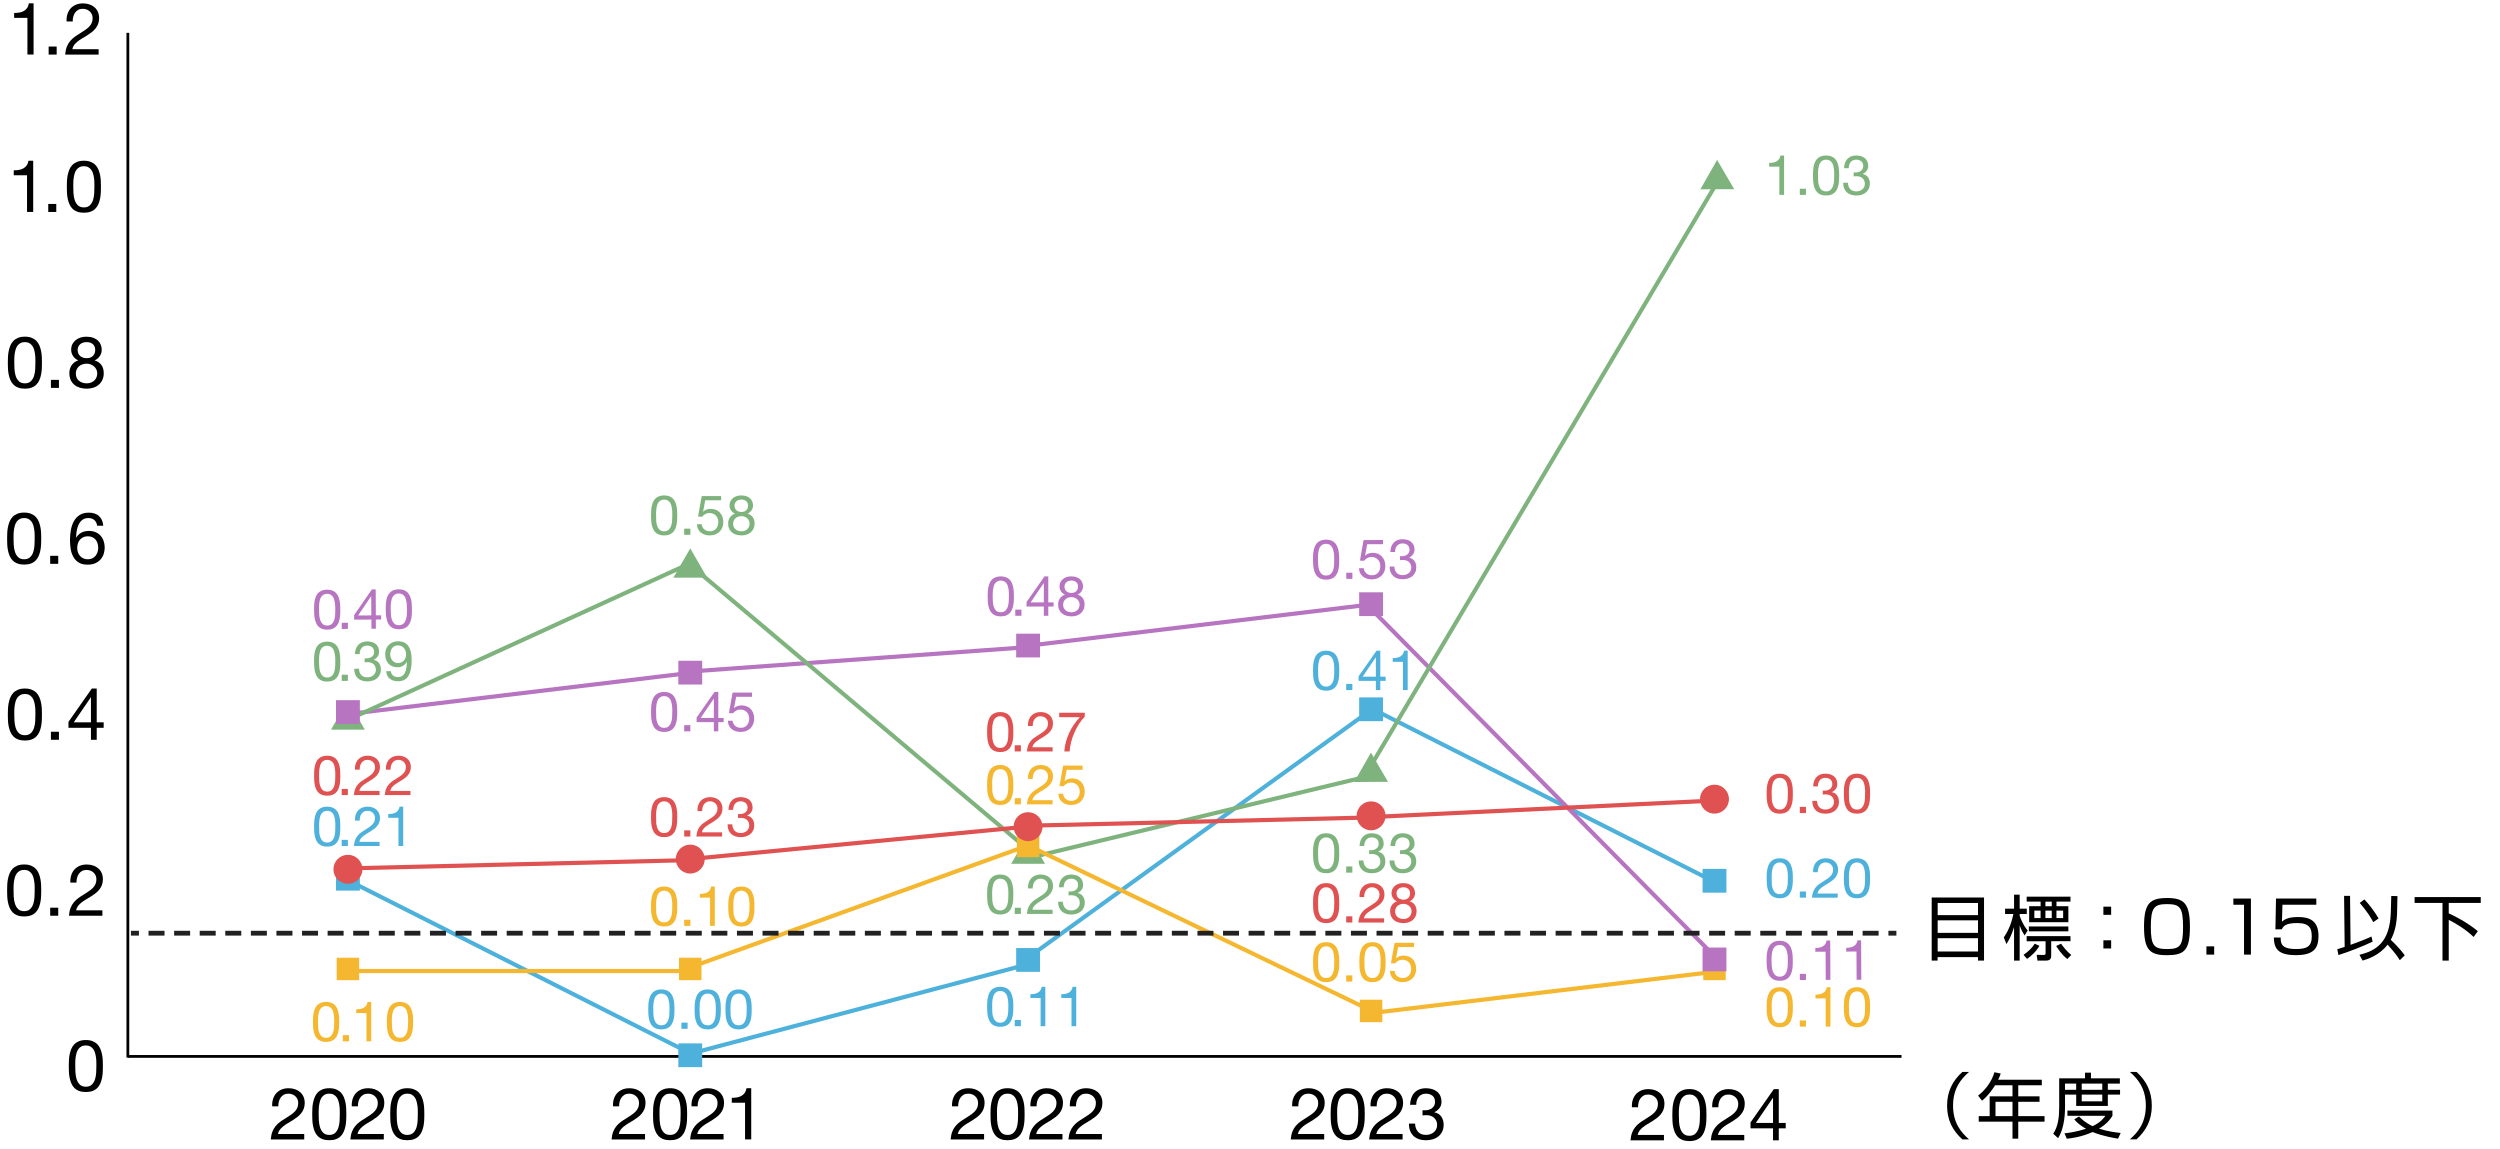 <?xml version="1.0" encoding="UTF-8"?>
<svg xmlns="http://www.w3.org/2000/svg" viewBox="0 0 900 413.73">
  <defs>
    <style>
      .f {
        fill: #7fb37d;
      }

      .g {
        stroke-dasharray: 5.76 3.45;
      }

      .g, .h {
        stroke: #212121;
        stroke-width: 1.73px;
      }

      .g, .h, .i, .j, .k, .l, .m, .n {
        fill: none;
        stroke-miterlimit: 10;
      }

      .i {
        stroke: #b774c1;
      }

      .i, .j, .k, .l, .n {
        stroke-width: 1.5px;
      }

      .j {
        stroke: #f4b72f;
      }

      .o {
        fill: #4db1dc;
      }

      .k {
        stroke: #4db1dc;
      }

      .l {
        stroke: #7fb37d;
      }

      .m {
        stroke: #000;
      }

      .p {
        fill: #f4b72f;
      }

      .q {
        fill: #e05151;
      }

      .r {
        fill: #b774c1;
      }

      .n {
        stroke: #e05151;
      }
    </style>
  </defs>
  <g id="a" data-name="graph">
    <g>
      <line class="m" x1="46.02" y1="380.31" x2="684.55" y2="380.31"/>
      <line class="m" x1="46.03" y1="380.73" x2="46.03" y2="11.82"/>
      <g>
        <g>
          <line class="k" x1="250.71" y1="380.31" x2="123.01" y2="315.75"/>
          <line class="k" x1="372.49" y1="346.49" x2="244.78" y2="380.31"/>
          <line class="k" x1="495.38" y1="254.27" x2="367.68" y2="346.49"/>
          <line class="k" x1="619.9" y1="318.83" x2="492.2" y2="254.27"/>
        </g>
        <g>
          <line class="i" x1="250.71" y1="241.97" x2="123.01" y2="257.34"/>
          <line class="i" x1="373" y1="232.75" x2="245.3" y2="241.97"/>
          <line class="i" x1="495.38" y1="217.37" x2="367.68" y2="232.75"/>
          <line class="i" x1="619.46" y1="346.49" x2="491.76" y2="217.37"/>
        </g>
        <g>
          <line class="l" x1="250.17" y1="202" x2="122.46" y2="260.41"/>
          <line class="l" x1="374.55" y1="309.6" x2="246.84" y2="202"/>
          <line class="l" x1="494.93" y1="278.86" x2="367.22" y2="309.6"/>
          <line class="l" x1="619.35" y1="63.66" x2="491.65" y2="278.86"/>
        </g>
        <g>
          <line class="j" x1="250.17" y1="349.57" x2="122.46" y2="349.57"/>
          <line class="j" x1="372.55" y1="303.45" x2="244.84" y2="349.57"/>
          <line class="j" x1="495.93" y1="364.94" x2="368.22" y2="303.45"/>
          <line class="j" x1="619.46" y1="349.57" x2="491.76" y2="364.94"/>
        </g>
        <g>
          <line class="n" x1="250.17" y1="309.6" x2="122.46" y2="312.68"/>
          <line class="n" x1="372.55" y1="297.31" x2="244.84" y2="309.6"/>
          <line class="n" x1="495.65" y1="294.23" x2="367.94" y2="297.31"/>
          <line class="n" x1="619.46" y1="288.08" x2="491.76" y2="294.23"/>
        </g>
      </g>
    </g>
  </g>
  <g id="b" data-name="点">
    <polygon class="f" points="119.16 262.68 125.25 252.12 131.35 262.68 119.16 262.68"/>
    <polygon class="f" points="242.4 207.97 248.49 197.42 254.59 207.97 242.4 207.97"/>
    <rect class="p" x="121.21" y="344.78" width="8.09" height="8.09"/>
    <rect class="p" x="244.45" y="344.78" width="8.09" height="8.09"/>
    <rect class="r" x="120.96" y="252.06" width="8.59" height="8.56"/>
    <rect class="r" x="244.2" y="237.87" width="8.59" height="8.56"/>
    <rect class="o" x="120.96" y="312.06" width="8.59" height="8.56"/>
    <rect class="o" x="244.2" y="375.61" width="8.59" height="8.56"/>
    <rect class="o" x="365.82" y="341.3" width="8.59" height="8.56"/>
    <path class="q" d="M130.33,311.75c.85,3.8-2.46,7.11-6.26,6.27-1.91-.42-3.46-1.96-3.89-3.88-.85-3.8,2.46-7.11,6.26-6.27,1.91.42,3.46,1.96,3.89,3.88Z"/>
    <path class="q" d="M253.7,309.27c0,2.87-2.33,5.21-5.21,5.21s-5.21-2.33-5.21-5.21,2.33-5.21,5.21-5.21,5.21,2.33,5.21,5.21Z"/>
    <polygon class="f" points="364.02 310.97 370.12 300.41 376.21 310.97 364.02 310.97"/>
    <polygon class="f" points="487.5 281.52 493.54 270.94 499.69 281.46 487.5 281.52"/>
    <rect class="p" x="366.07" y="300.5" width="8.09" height="8.09"/>
    <rect class="p" x="489.55" y="359.89" width="8.09" height="8.09"/>
    <rect class="r" x="365.82" y="228.12" width="8.59" height="8.56"/>
    <rect class="r" x="489.3" y="213.23" width="8.59" height="8.56"/>
    <rect class="o" x="489.3" y="251.06" width="8.59" height="8.56"/>
    <rect class="o" x="612.92" y="312.8" width="8.59" height="8.56"/>
    <path class="q" d="M375.32,297.6c0,2.87-2.33,5.21-5.21,5.21s-5.21-2.33-5.21-5.21,2.33-5.21,5.21-5.21,5.21,2.33,5.21,5.21Z"/>
    <path class="q" d="M498.8,293.7c0,2.87-2.33,5.21-5.21,5.21s-5.21-2.33-5.21-5.21,2.33-5.21,5.21-5.21,5.21,2.33,5.21,5.21Z"/>
    <polygon class="f" points="612.12 68.16 618.16 57.57 624.31 68.1 612.12 68.16"/>
    <rect class="p" x="613.17" y="344.78" width="8.09" height="8.09"/>
    <rect class="r" x="612.92" y="341.12" width="8.59" height="8.56"/>
    <path class="q" d="M622.42,287.69c0,2.87-2.33,5.21-5.21,5.21s-5.21-2.33-5.21-5.21,2.33-5.21,5.21-5.21,5.21,2.33,5.21,5.21Z"/>
  </g>
  <g id="c" data-name="レイヤー 6">
    <path d="M24.81,381.7c.03-.73.12-1.44.26-2.13s.34-1.35.6-1.98c.26-.62.62-1.17,1.07-1.64.45-.47,1.02-.84,1.7-1.12.68-.28,1.5-.42,2.46-.42s1.77.14,2.46.42c.68.28,1.25.65,1.7,1.12.45.47.81,1.01,1.07,1.64.26.62.46,1.28.6,1.98s.23,1.4.26,2.13c.03.73.05,1.43.05,2.11s-.02,1.38-.05,2.11c-.04.73-.12,1.44-.26,2.13s-.34,1.35-.6,1.96c-.26.62-.62,1.16-1.07,1.62-.45.47-1.01.84-1.69,1.1-.68.27-1.5.4-2.47.4s-1.77-.13-2.46-.4c-.69-.27-1.25-.64-1.7-1.1-.45-.47-.81-1.01-1.07-1.62-.26-.62-.46-1.27-.6-1.96s-.23-1.4-.26-2.13c-.04-.73-.05-1.43-.05-2.11s.02-1.38.05-2.11ZM27.17,386.11c.04.86.18,1.66.42,2.42s.61,1.39,1.13,1.91c.52.52,1.25.78,2.18.78s1.66-.26,2.18-.78c.52-.52.9-1.16,1.13-1.91s.37-1.56.42-2.42c.04-.86.06-1.63.06-2.33,0-.45,0-.95-.01-1.5,0-.55-.05-1.09-.13-1.64-.08-.55-.19-1.08-.34-1.6-.15-.52-.36-.98-.65-1.37s-.65-.71-1.08-.95c-.43-.24-.96-.36-1.59-.36s-1.15.12-1.59.36c-.43.24-.79.56-1.08.95s-.5.84-.65,1.37c-.15.52-.26,1.05-.34,1.6-.08.55-.12,1.09-.13,1.64s-.01,1.04-.01,1.5c0,.69.02,1.47.06,2.33Z"/>
    <g>
      <path d="M2.61,318.5c.03-.73.12-1.44.26-2.13s.34-1.35.6-1.98c.26-.62.62-1.17,1.07-1.64.45-.47,1.02-.84,1.7-1.12.68-.28,1.5-.42,2.46-.42s1.77.14,2.46.42c.68.28,1.25.65,1.7,1.12.45.47.81,1.01,1.07,1.64.26.62.46,1.28.6,1.98s.23,1.4.26,2.13c.03.73.05,1.43.05,2.11s-.02,1.38-.05,2.11c-.04.73-.12,1.44-.26,2.13s-.34,1.35-.6,1.96c-.26.62-.62,1.16-1.07,1.62-.45.47-1.01.84-1.69,1.1-.68.27-1.5.4-2.47.4s-1.77-.13-2.46-.4c-.69-.27-1.25-.64-1.7-1.1-.45-.47-.81-1.01-1.07-1.62-.26-.62-.46-1.27-.6-1.96s-.23-1.4-.26-2.13c-.04-.73-.05-1.43-.05-2.11s.02-1.38.05-2.11ZM4.96,322.91c.04.86.18,1.66.42,2.42s.61,1.39,1.13,1.91c.52.52,1.25.78,2.18.78s1.66-.26,2.18-.78c.52-.52.9-1.16,1.13-1.91s.37-1.56.42-2.42c.04-.86.06-1.63.06-2.33,0-.45,0-.95-.01-1.5,0-.55-.05-1.09-.13-1.64-.08-.55-.19-1.08-.34-1.6-.15-.52-.36-.98-.65-1.37s-.65-.71-1.08-.95c-.43-.24-.96-.36-1.59-.36s-1.15.12-1.59.36c-.43.24-.79.56-1.08.95s-.5.84-.65,1.37c-.15.52-.26,1.05-.34,1.6-.08.55-.12,1.09-.13,1.64s-.01,1.04-.01,1.5c0,.69.02,1.47.06,2.33Z"/>
      <path d="M20.96,326.77v2.89h-2.89v-2.89h2.89Z"/>
      <path d="M25.62,315.15c.24-.8.62-1.49,1.13-2.07.51-.58,1.15-1.04,1.91-1.37.76-.33,1.63-.49,2.6-.49.8,0,1.55.12,2.25.35.7.23,1.31.57,1.83,1.01.52.44.93.99,1.24,1.65.3.66.46,1.42.46,2.29,0,.81-.13,1.53-.38,2.16s-.58,1.18-1,1.68-.89.94-1.43,1.34c-.54.4-1.09.78-1.66,1.14-.57.35-1.14.69-1.72,1.03-.57.34-1.1.7-1.57,1.08-.48.38-.88.79-1.22,1.24-.34.44-.56.95-.66,1.52h9.46v1.95h-12.04c.09-1.09.28-2.02.58-2.79s.69-1.44,1.16-2.01c.47-.57,1-1.08,1.59-1.51.59-.43,1.2-.84,1.85-1.22.78-.49,1.46-.93,2.05-1.34.59-.41,1.08-.82,1.47-1.24.39-.42.68-.87.88-1.35.2-.49.3-1.05.3-1.69,0-.5-.1-.96-.29-1.37-.19-.41-.45-.76-.77-1.05-.32-.29-.7-.52-1.13-.68s-.89-.23-1.38-.23c-.64,0-1.19.13-1.65.4-.46.27-.84.62-1.13,1.05-.29.43-.51.92-.64,1.47-.13.55-.19,1.1-.17,1.65h-2.21c-.05-.94.04-1.8.29-2.6Z"/>
    </g>
    <g>
      <path d="M2.87,255.16c.03-.73.12-1.44.26-2.13s.34-1.35.6-1.98c.26-.62.62-1.17,1.07-1.64s1.02-.84,1.7-1.12c.68-.28,1.5-.42,2.46-.42s1.77.14,2.46.42c.68.28,1.25.65,1.7,1.12.45.47.81,1.01,1.07,1.64.26.62.46,1.28.6,1.98s.23,1.4.26,2.13c.03.73.05,1.43.05,2.11s-.02,1.38-.05,2.11c-.04.73-.12,1.44-.26,2.13s-.34,1.35-.6,1.96c-.26.62-.62,1.16-1.07,1.62-.45.47-1.01.84-1.69,1.1-.68.27-1.5.4-2.47.4s-1.77-.13-2.46-.4c-.69-.27-1.25-.64-1.7-1.1-.45-.47-.81-1.01-1.07-1.62-.26-.62-.46-1.27-.6-1.96s-.23-1.4-.26-2.13c-.04-.73-.05-1.43-.05-2.11s.02-1.38.05-2.11ZM5.22,259.57c.04.86.18,1.66.42,2.42s.61,1.39,1.13,1.91c.52.52,1.25.78,2.18.78s1.66-.26,2.18-.78c.52-.52.9-1.16,1.13-1.91s.37-1.56.42-2.42c.04-.86.06-1.63.06-2.33,0-.45,0-.95-.01-1.5,0-.55-.05-1.09-.13-1.64-.08-.55-.19-1.08-.34-1.6-.15-.52-.36-.97-.65-1.36-.29-.39-.65-.71-1.08-.95-.43-.24-.96-.36-1.59-.36s-1.15.12-1.59.36c-.43.24-.79.56-1.08.95-.29.39-.5.84-.65,1.36-.15.52-.26,1.05-.34,1.6-.08.55-.12,1.09-.13,1.64s-.01,1.04-.01,1.5c0,.69.02,1.47.06,2.33Z"/>
      <path d="M21.22,263.43v2.89h-2.89v-2.89h2.89Z"/>
      <path d="M37.32,260.05v1.95h-2.5v4.32h-2.08v-4.32h-8.09v-2.13l8.4-11.99h1.77v12.17h2.5ZM32.74,251.03h-.05l-6.14,9.02h6.19v-9.02Z"/>
    </g>
    <g>
      <path d="M2.61,191.82c.03-.73.12-1.44.26-2.13.14-.69.34-1.35.6-1.98.26-.62.62-1.17,1.07-1.64.45-.47,1.02-.84,1.7-1.12.68-.28,1.5-.42,2.46-.42s1.77.14,2.46.42c.68.28,1.25.65,1.7,1.12.45.47.81,1.01,1.07,1.64.26.62.46,1.28.6,1.98.14.69.23,1.4.26,2.13.03.73.05,1.43.05,2.11s-.02,1.38-.05,2.11c-.04.73-.12,1.44-.26,2.13s-.34,1.35-.6,1.96c-.26.62-.62,1.16-1.07,1.62-.45.47-1.01.84-1.69,1.1-.68.27-1.5.4-2.47.4s-1.77-.13-2.46-.4c-.69-.27-1.25-.64-1.7-1.1s-.81-1.01-1.07-1.62c-.26-.62-.46-1.27-.6-1.96s-.23-1.4-.26-2.13c-.04-.73-.05-1.43-.05-2.11s.02-1.38.05-2.11ZM4.96,196.23c.04.86.18,1.66.42,2.42s.61,1.39,1.13,1.91c.52.52,1.25.78,2.18.78s1.66-.26,2.18-.78c.52-.52.9-1.16,1.13-1.91s.37-1.56.42-2.42c.04-.86.06-1.63.06-2.33,0-.45,0-.95-.01-1.49,0-.55-.05-1.09-.13-1.64-.08-.55-.19-1.08-.34-1.6-.15-.52-.36-.97-.65-1.37-.29-.39-.65-.71-1.08-.95-.43-.24-.96-.36-1.59-.36s-1.15.12-1.59.36c-.43.24-.79.56-1.08.95-.29.39-.5.84-.65,1.37-.15.52-.26,1.05-.34,1.6-.08.55-.12,1.09-.13,1.64,0,.55-.01,1.04-.01,1.49,0,.69.02,1.47.06,2.33Z"/>
      <path d="M20.96,200.09v2.89h-2.89v-2.89h2.89Z"/>
      <path d="M33.99,187.25c-.54-.5-1.25-.75-2.13-.75-.94,0-1.69.23-2.26.69-.57.46-1.02,1.04-1.34,1.74s-.54,1.46-.66,2.28c-.12.81-.19,1.58-.21,2.29l.05.05c.52-.85,1.17-1.46,1.94-1.85.77-.38,1.66-.57,2.67-.57.88,0,1.68.15,2.38.46.7.3,1.29.72,1.77,1.26.48.54.85,1.17,1.1,1.9.26.73.39,1.52.39,2.37,0,.68-.1,1.38-.31,2.11-.21.73-.55,1.39-1.03,1.99-.48.6-1.11,1.09-1.9,1.48s-1.76.58-2.92.58c-1.37,0-2.47-.28-3.3-.83-.83-.55-1.47-1.26-1.92-2.13-.45-.87-.75-1.82-.9-2.86-.15-1.04-.22-2.04-.22-3.02,0-1.26.11-2.49.33-3.68.22-1.19.58-2.24,1.1-3.16s1.21-1.66,2.08-2.21c.87-.55,1.96-.83,3.28-.83,1.52,0,2.74.4,3.64,1.21.9.81,1.42,1.97,1.56,3.5h-2.21c-.1-.83-.43-1.5-.96-2ZM29.99,193.4c-.47.22-.87.51-1.2.88-.33.37-.58.81-.74,1.33-.16.51-.25,1.05-.25,1.62s.09,1.11.26,1.61c.17.5.42.94.74,1.3.32.36.72.65,1.2.87.48.22,1.02.33,1.62.33s1.14-.11,1.6-.33c.46-.22.84-.52,1.16-.9.31-.38.55-.82.72-1.31.16-.49.25-1.01.25-1.55,0-.57-.07-1.11-.22-1.62-.15-.51-.38-.95-.69-1.33-.31-.37-.7-.67-1.17-.9-.47-.23-1.01-.34-1.64-.34s-1.17.11-1.64.32Z"/>
    </g>
    <g>
      <path d="M2.87,128.49c.03-.73.12-1.44.26-2.13.14-.69.34-1.35.6-1.98.26-.62.62-1.17,1.07-1.64.45-.47,1.02-.84,1.7-1.12.68-.28,1.5-.42,2.46-.42s1.77.14,2.46.42c.68.28,1.25.65,1.7,1.12.45.47.81,1.01,1.07,1.64.26.62.46,1.28.6,1.98.14.69.23,1.4.26,2.13.03.73.05,1.43.05,2.11s-.02,1.38-.05,2.11c-.04.73-.12,1.44-.26,2.13-.14.69-.34,1.35-.6,1.96-.26.62-.62,1.16-1.07,1.62-.45.47-1.01.84-1.69,1.1-.68.27-1.5.4-2.47.4s-1.77-.13-2.46-.4c-.69-.27-1.25-.64-1.7-1.1-.45-.47-.81-1.01-1.07-1.62-.26-.61-.46-1.27-.6-1.96-.14-.69-.23-1.4-.26-2.13-.04-.73-.05-1.43-.05-2.11s.02-1.38.05-2.11ZM5.22,132.89c.04.86.18,1.66.42,2.42s.61,1.39,1.13,1.91,1.25.78,2.18.78,1.66-.26,2.18-.78.9-1.16,1.13-1.91.37-1.56.42-2.42c.04-.86.06-1.63.06-2.33,0-.45,0-.95-.01-1.49,0-.55-.05-1.09-.13-1.64-.08-.55-.19-1.08-.34-1.6-.15-.52-.36-.97-.65-1.36s-.65-.71-1.08-.95c-.43-.24-.96-.36-1.59-.36s-1.15.12-1.59.36c-.43.24-.79.56-1.08.95s-.5.84-.65,1.36c-.15.52-.26,1.05-.34,1.6-.08.55-.12,1.09-.13,1.64,0,.55-.01,1.04-.01,1.49,0,.69.02,1.47.06,2.33Z"/>
      <path d="M21.22,136.75v2.89h-2.89v-2.89h2.89Z"/>
      <path d="M26.06,123.9c.29-.58.69-1.07,1.2-1.47.5-.4,1.08-.7,1.73-.91s1.33-.31,2.04-.31c1,0,1.86.13,2.57.4.71.27,1.29.62,1.73,1.07.44.44.77.94.98,1.51.21.56.31,1.14.31,1.73,0,.83-.23,1.59-.69,2.27-.46.69-1.08,1.2-1.86,1.55,1.11.35,1.93.91,2.47,1.7.54.79.81,1.75.81,2.9,0,.9-.16,1.7-.48,2.39-.32.69-.75,1.28-1.3,1.75-.55.48-1.19.84-1.94,1.08-.75.24-1.54.36-2.39.36s-1.71-.11-2.47-.34c-.76-.23-1.43-.57-1.99-1.04-.56-.47-1.01-1.05-1.33-1.76-.32-.7-.48-1.52-.48-2.46,0-1.09.28-2.04.83-2.85.55-.81,1.35-1.39,2.39-1.75-.78-.31-1.4-.82-1.87-1.52-.47-.7-.7-1.47-.7-2.3,0-.76.15-1.43.44-2.02ZM28.41,137.05c.74.63,1.68.95,2.82.95.55,0,1.06-.09,1.52-.27.46-.18.86-.43,1.2-.75.34-.32.6-.7.78-1.13.18-.43.27-.91.27-1.43s-.1-.97-.3-1.39c-.2-.42-.47-.79-.82-1.1-.35-.31-.75-.56-1.21-.74-.46-.18-.95-.27-1.47-.27s-1.04.08-1.52.25-.89.4-1.25.71c-.36.31-.63.69-.83,1.12-.2.43-.3.92-.3,1.46,0,1.11.37,1.98,1.1,2.61ZM28.22,127.3c.17.37.41.68.7.92.29.24.64.42,1.04.55.4.12.82.18,1.27.18.88,0,1.61-.26,2.18-.78.57-.52.86-1.25.86-2.18s-.29-1.64-.87-2.12c-.58-.48-1.32-.71-2.22-.71-.43,0-.85.06-1.25.18-.4.12-.74.3-1.03.55s-.52.54-.69.88c-.17.35-.26.75-.26,1.22,0,.5.09.94.26,1.31Z"/>
    </g>
    <g>
      <path d="M9.87,19.65V6.44h-4.78v-1.77c.62,0,1.23-.05,1.82-.14.59-.09,1.12-.27,1.6-.53.48-.26.88-.62,1.21-1.07.33-.45.55-1.02.68-1.72h1.69v18.43h-2.21Z"/>
      <path d="M20.4,16.76v2.89h-2.89v-2.89h2.89Z"/>
      <path d="M24.26,5.14c.24-.8.62-1.49,1.13-2.07.51-.58,1.15-1.04,1.91-1.36.76-.33,1.63-.49,2.6-.49.8,0,1.55.12,2.25.35.7.23,1.31.57,1.83,1.01.52.44.93.99,1.24,1.65.3.66.46,1.42.46,2.29,0,.81-.13,1.53-.38,2.16s-.58,1.18-1,1.68-.89.94-1.43,1.34c-.54.4-1.09.78-1.66,1.14-.57.35-1.14.69-1.72,1.03-.57.34-1.1.7-1.57,1.08-.48.38-.88.79-1.22,1.23-.34.44-.56.95-.66,1.52h9.46v1.95h-12.04c.09-1.09.28-2.02.58-2.79.3-.77.69-1.44,1.16-2.02.47-.57,1-1.07,1.59-1.51.59-.43,1.2-.84,1.85-1.22.78-.48,1.46-.93,2.05-1.34.59-.41,1.08-.82,1.47-1.23.39-.42.68-.87.88-1.35.2-.49.3-1.05.3-1.69,0-.5-.1-.96-.29-1.37s-.45-.76-.77-1.05c-.32-.29-.7-.52-1.13-.68s-.89-.23-1.38-.23c-.64,0-1.19.13-1.65.4-.46.27-.84.62-1.13,1.05-.29.43-.51.92-.64,1.47s-.19,1.1-.17,1.65h-2.21c-.05-.94.04-1.8.29-2.6Z"/>
    </g>
    <g>
      <path d="M9.73,76.3v-13.21h-4.78v-1.77c.62,0,1.23-.05,1.82-.14.59-.09,1.12-.27,1.6-.53.48-.26.88-.62,1.21-1.07.33-.45.55-1.02.68-1.72h1.69v18.43h-2.21Z"/>
      <path d="M20.26,73.42v2.89h-2.89v-2.89h2.89Z"/>
      <path d="M24.11,65.15c.03-.73.12-1.44.26-2.13.14-.69.34-1.35.6-1.98.26-.62.62-1.17,1.07-1.64.45-.47,1.02-.84,1.7-1.12.68-.28,1.5-.42,2.46-.42s1.77.14,2.46.42c.68.28,1.25.65,1.7,1.12.45.47.81,1.01,1.07,1.64.26.62.46,1.28.6,1.98.14.69.23,1.4.26,2.13.03.73.05,1.43.05,2.11s-.02,1.38-.05,2.11c-.04.73-.12,1.44-.26,2.13-.14.69-.34,1.35-.6,1.96-.26.62-.62,1.16-1.07,1.62-.45.47-1.01.84-1.69,1.1-.68.27-1.5.4-2.47.4s-1.77-.13-2.46-.4c-.69-.27-1.25-.64-1.7-1.1-.45-.47-.81-1.01-1.07-1.62-.26-.61-.46-1.27-.6-1.96-.14-.69-.23-1.4-.26-2.13-.04-.73-.05-1.43-.05-2.11s.02-1.38.05-2.11ZM26.46,69.56c.04.86.18,1.66.42,2.42s.61,1.39,1.13,1.91,1.25.78,2.18.78,1.66-.26,2.18-.78.9-1.16,1.13-1.91.37-1.56.42-2.42c.04-.86.06-1.63.06-2.33,0-.45,0-.95-.01-1.49,0-.55-.05-1.09-.13-1.64-.08-.55-.19-1.08-.34-1.6-.15-.52-.36-.97-.65-1.36s-.65-.71-1.08-.95c-.43-.24-.96-.36-1.59-.36s-1.15.12-1.59.36c-.43.24-.79.56-1.08.95s-.5.84-.65,1.36c-.15.52-.26,1.05-.34,1.6-.08.55-.12,1.09-.13,1.64,0,.55-.01,1.04-.01,1.49,0,.69.02,1.47.06,2.33Z"/>
    </g>
    <g>
      <path d="M98.28,395.69c.24-.8.62-1.49,1.13-2.07.51-.58,1.15-1.04,1.91-1.37.76-.33,1.63-.49,2.6-.49.8,0,1.55.12,2.25.35.7.23,1.31.57,1.83,1.01.52.44.93.99,1.24,1.65.3.66.46,1.42.46,2.29,0,.81-.13,1.53-.38,2.16s-.58,1.18-1,1.68-.89.94-1.43,1.34c-.54.4-1.09.78-1.66,1.14-.57.35-1.14.69-1.72,1.03-.57.34-1.1.7-1.57,1.08-.48.38-.88.79-1.22,1.24-.34.44-.56.95-.66,1.52h9.46v1.95h-12.04c.09-1.09.28-2.02.58-2.79s.69-1.44,1.16-2.01c.47-.57,1-1.08,1.59-1.51.59-.43,1.2-.84,1.85-1.22.78-.49,1.46-.93,2.05-1.34.59-.41,1.08-.82,1.47-1.24.39-.42.68-.87.88-1.35.2-.49.3-1.05.3-1.69,0-.5-.1-.96-.29-1.37-.19-.41-.45-.76-.77-1.05-.32-.29-.7-.52-1.13-.68s-.89-.23-1.38-.23c-.64,0-1.19.13-1.65.4-.46.27-.84.62-1.13,1.05-.29.43-.51.92-.64,1.47-.13.55-.19,1.1-.17,1.65h-2.21c-.05-.94.04-1.8.29-2.6Z"/>
      <path d="M112.45,399.05c.03-.73.12-1.44.26-2.13s.34-1.35.6-1.98c.26-.62.62-1.17,1.07-1.64.45-.47,1.02-.84,1.7-1.12.68-.28,1.5-.42,2.46-.42s1.77.14,2.46.42c.68.28,1.25.65,1.7,1.12.45.47.81,1.01,1.07,1.64.26.62.46,1.28.6,1.98s.23,1.4.26,2.13c.03.73.05,1.43.05,2.11s-.02,1.38-.05,2.11c-.04.73-.12,1.44-.26,2.13s-.34,1.35-.6,1.96c-.26.62-.62,1.16-1.07,1.62-.45.47-1.01.84-1.69,1.1-.68.27-1.5.4-2.47.4s-1.77-.13-2.46-.4c-.69-.27-1.25-.64-1.7-1.1-.45-.47-.81-1.01-1.07-1.62-.26-.62-.46-1.27-.6-1.96s-.23-1.4-.26-2.13c-.04-.73-.05-1.43-.05-2.11s.02-1.38.05-2.11ZM114.8,403.46c.04.86.18,1.66.42,2.42s.61,1.39,1.13,1.91c.52.52,1.25.78,2.18.78s1.66-.26,2.18-.78c.52-.52.9-1.16,1.13-1.91s.37-1.56.42-2.42c.04-.86.06-1.63.06-2.33,0-.45,0-.95-.01-1.5,0-.55-.05-1.09-.13-1.64-.08-.55-.19-1.08-.34-1.6-.15-.52-.36-.98-.65-1.37s-.65-.71-1.08-.95c-.43-.24-.96-.36-1.59-.36s-1.15.12-1.59.36c-.43.24-.79.56-1.08.95s-.5.84-.65,1.37c-.15.52-.26,1.05-.34,1.6-.08.55-.12,1.09-.13,1.64s-.01,1.04-.01,1.5c0,.69.02,1.47.06,2.33Z"/>
      <path d="M126.93,395.69c.24-.8.62-1.49,1.13-2.07.51-.58,1.15-1.04,1.91-1.37.76-.33,1.63-.49,2.6-.49.8,0,1.55.12,2.25.35.7.23,1.31.57,1.83,1.01.52.44.93.99,1.24,1.65.3.66.46,1.42.46,2.29,0,.81-.13,1.53-.38,2.16s-.58,1.18-1,1.68-.89.94-1.43,1.34c-.54.4-1.09.78-1.66,1.14-.57.35-1.14.69-1.72,1.03-.57.34-1.1.7-1.57,1.08-.48.38-.88.79-1.22,1.24-.34.44-.56.95-.66,1.52h9.46v1.95h-12.04c.09-1.09.28-2.02.58-2.79s.69-1.44,1.16-2.01c.47-.57,1-1.08,1.59-1.51.59-.43,1.2-.84,1.85-1.22.78-.49,1.46-.93,2.05-1.34.59-.41,1.08-.82,1.47-1.24.39-.42.68-.87.88-1.35.2-.49.3-1.05.3-1.69,0-.5-.1-.96-.29-1.37-.19-.41-.45-.76-.77-1.05-.32-.29-.7-.52-1.13-.68s-.89-.23-1.38-.23c-.64,0-1.19.13-1.65.4-.46.27-.84.62-1.13,1.05-.29.43-.51.92-.64,1.47-.13.55-.19,1.1-.17,1.65h-2.21c-.05-.94.04-1.8.29-2.6Z"/>
      <path d="M140.53,399.05c.03-.73.12-1.44.26-2.13s.34-1.35.6-1.98c.26-.62.62-1.17,1.07-1.64.45-.47,1.02-.84,1.7-1.12.68-.28,1.5-.42,2.46-.42s1.77.14,2.46.42c.68.28,1.25.65,1.7,1.12.45.47.81,1.01,1.07,1.64.26.62.46,1.28.6,1.98s.23,1.4.26,2.13c.03.73.05,1.43.05,2.11s-.02,1.38-.05,2.11c-.04.73-.12,1.44-.26,2.13s-.34,1.35-.6,1.96c-.26.62-.62,1.16-1.07,1.62-.45.47-1.01.84-1.69,1.1-.68.27-1.5.4-2.47.4s-1.77-.13-2.46-.4c-.69-.27-1.25-.64-1.7-1.1-.45-.47-.81-1.01-1.07-1.62-.26-.62-.46-1.27-.6-1.96s-.23-1.4-.26-2.13c-.04-.73-.05-1.43-.05-2.11s.02-1.38.05-2.11ZM142.89,403.46c.04.86.18,1.66.42,2.42s.61,1.39,1.13,1.91c.52.52,1.25.78,2.18.78s1.66-.26,2.18-.78c.52-.52.9-1.16,1.13-1.91s.37-1.56.42-2.42c.04-.86.06-1.63.06-2.33,0-.45,0-.95-.01-1.5,0-.55-.05-1.09-.13-1.64-.08-.55-.19-1.08-.34-1.6-.15-.52-.36-.98-.65-1.37s-.65-.71-1.08-.95c-.43-.24-.96-.36-1.59-.36s-1.15.12-1.59.36c-.43.24-.79.56-1.08.95s-.5.84-.65,1.37c-.15.52-.26,1.05-.34,1.6-.08.55-.12,1.09-.13,1.64s-.01,1.04-.01,1.5c0,.69.02,1.47.06,2.33Z"/>
    </g>
    <g>
      <path d="M220.97,395.69c.24-.8.62-1.49,1.13-2.07.51-.58,1.15-1.04,1.91-1.37.76-.33,1.63-.49,2.6-.49.8,0,1.55.12,2.25.35.7.23,1.31.57,1.83,1.01.52.44.93.99,1.24,1.65.3.66.46,1.42.46,2.29,0,.81-.13,1.53-.38,2.16s-.58,1.18-1,1.68-.89.94-1.43,1.34c-.54.4-1.09.78-1.66,1.14-.57.35-1.14.69-1.72,1.03-.57.34-1.1.7-1.57,1.08-.48.38-.88.79-1.22,1.24-.34.44-.56.95-.66,1.52h9.46v1.95h-12.04c.09-1.09.28-2.02.58-2.79s.69-1.44,1.16-2.01c.47-.57,1-1.08,1.59-1.51.59-.43,1.2-.84,1.85-1.22.78-.49,1.46-.93,2.05-1.34.59-.41,1.08-.82,1.47-1.24.39-.42.68-.87.88-1.35.2-.49.3-1.05.3-1.69,0-.5-.1-.96-.29-1.37-.19-.41-.45-.76-.77-1.05-.32-.29-.7-.52-1.13-.68s-.89-.23-1.38-.23c-.64,0-1.19.13-1.65.4-.46.27-.84.62-1.13,1.05-.29.43-.51.92-.64,1.47-.13.55-.19,1.1-.17,1.65h-2.21c-.05-.94.04-1.8.29-2.6Z"/>
      <path d="M235.14,399.05c.03-.73.12-1.44.26-2.13s.34-1.35.6-1.98c.26-.62.62-1.17,1.07-1.64.45-.47,1.02-.84,1.7-1.12.68-.28,1.5-.42,2.46-.42s1.77.14,2.46.42c.68.28,1.25.65,1.7,1.12.45.47.81,1.01,1.07,1.64.26.62.46,1.28.6,1.98s.23,1.4.26,2.13c.03.73.05,1.43.05,2.11s-.02,1.38-.05,2.11c-.04.73-.12,1.44-.26,2.13s-.34,1.35-.6,1.96c-.26.62-.62,1.16-1.07,1.62-.45.47-1.01.84-1.69,1.1-.68.27-1.5.4-2.47.4s-1.77-.13-2.46-.4c-.69-.27-1.25-.64-1.7-1.1-.45-.47-.81-1.01-1.07-1.62-.26-.62-.46-1.27-.6-1.96s-.23-1.4-.26-2.13c-.04-.73-.05-1.43-.05-2.11s.02-1.38.05-2.11ZM237.5,403.46c.04.86.18,1.66.42,2.42s.61,1.39,1.13,1.91c.52.52,1.25.78,2.18.78s1.66-.26,2.18-.78c.52-.52.9-1.16,1.13-1.91s.37-1.56.42-2.42c.04-.86.06-1.63.06-2.33,0-.45,0-.95-.01-1.5,0-.55-.05-1.09-.13-1.64-.08-.55-.19-1.08-.34-1.6-.15-.52-.36-.98-.65-1.37s-.65-.71-1.08-.95c-.43-.24-.96-.36-1.59-.36s-1.15.12-1.59.36c-.43.24-.79.56-1.08.95s-.5.84-.65,1.37c-.15.52-.26,1.05-.34,1.6-.08.55-.12,1.09-.13,1.64s-.01,1.04-.01,1.5c0,.69.02,1.47.06,2.33Z"/>
      <path d="M249.24,395.69c.24-.8.62-1.49,1.13-2.07.51-.58,1.15-1.04,1.91-1.37.76-.33,1.63-.49,2.6-.49.8,0,1.55.12,2.25.35.7.23,1.31.57,1.83,1.01.52.44.93.99,1.24,1.65.3.66.46,1.42.46,2.29,0,.81-.13,1.53-.38,2.16s-.58,1.18-1,1.68-.89.94-1.43,1.34c-.54.4-1.09.78-1.66,1.14-.57.35-1.14.69-1.72,1.03-.57.34-1.1.7-1.57,1.08-.48.38-.88.79-1.22,1.24-.34.44-.56.95-.66,1.52h9.46v1.95h-12.04c.09-1.09.28-2.02.58-2.79s.69-1.44,1.16-2.01c.47-.57,1-1.08,1.59-1.51.59-.43,1.2-.84,1.85-1.22.78-.49,1.46-.93,2.05-1.34.59-.41,1.08-.82,1.47-1.24.39-.42.68-.87.88-1.35.2-.49.3-1.05.3-1.69,0-.5-.1-.96-.29-1.37-.19-.41-.45-.76-.77-1.05-.32-.29-.7-.52-1.13-.68s-.89-.23-1.38-.23c-.64,0-1.19.13-1.65.4-.46.27-.84.62-1.13,1.05-.29.43-.51.92-.64,1.47-.13.55-.19,1.1-.17,1.65h-2.21c-.05-.94.04-1.8.29-2.6Z"/>
      <path d="M268.22,410.2v-13.21h-4.78v-1.77c.62,0,1.23-.05,1.82-.14.59-.09,1.12-.27,1.6-.53.48-.26.88-.61,1.21-1.07.33-.45.55-1.02.68-1.72h1.69v18.43h-2.21Z"/>
    </g>
    <g>
      <path d="M343.03,395.69c.24-.8.62-1.49,1.13-2.07.51-.58,1.15-1.04,1.91-1.37.76-.33,1.63-.49,2.6-.49.8,0,1.55.12,2.25.35.7.23,1.31.57,1.83,1.01.52.44.93.99,1.24,1.65.3.66.46,1.42.46,2.29,0,.81-.13,1.53-.38,2.16s-.58,1.18-1,1.68-.89.94-1.43,1.34c-.54.4-1.09.78-1.66,1.14-.57.35-1.14.69-1.72,1.03-.57.34-1.1.7-1.57,1.08-.48.38-.88.79-1.22,1.24-.34.44-.56.95-.66,1.52h9.46v1.95h-12.04c.09-1.09.28-2.02.58-2.79s.69-1.44,1.16-2.01c.47-.57,1-1.08,1.59-1.51.59-.43,1.2-.84,1.85-1.22.78-.49,1.46-.93,2.05-1.34.59-.41,1.08-.82,1.47-1.24.39-.42.68-.87.88-1.35.2-.49.3-1.05.3-1.69,0-.5-.1-.96-.29-1.37-.19-.41-.45-.76-.77-1.05-.32-.29-.7-.52-1.13-.68s-.89-.23-1.38-.23c-.64,0-1.19.13-1.65.4-.46.27-.84.62-1.13,1.05-.29.43-.51.92-.64,1.47-.13.55-.19,1.1-.17,1.65h-2.21c-.05-.94.04-1.8.29-2.6Z"/>
      <path d="M356.63,399.05c.03-.73.12-1.44.26-2.13s.34-1.35.6-1.98c.26-.62.62-1.17,1.07-1.64.45-.47,1.02-.84,1.7-1.12.68-.28,1.5-.42,2.46-.42s1.77.14,2.46.42c.68.28,1.25.65,1.7,1.12.45.47.81,1.01,1.07,1.64.26.62.46,1.28.6,1.98s.23,1.4.26,2.13c.03.73.05,1.43.05,2.11s-.02,1.38-.05,2.11c-.04.73-.12,1.44-.26,2.13s-.34,1.35-.6,1.96c-.26.62-.62,1.16-1.07,1.62-.45.47-1.01.84-1.69,1.1-.68.27-1.5.4-2.47.4s-1.77-.13-2.46-.4c-.69-.27-1.25-.64-1.7-1.1-.45-.47-.81-1.01-1.07-1.62-.26-.62-.46-1.27-.6-1.96s-.23-1.4-.26-2.13c-.04-.73-.05-1.43-.05-2.11s.02-1.38.05-2.11ZM358.99,403.46c.04.86.18,1.66.42,2.42s.61,1.39,1.13,1.91c.52.52,1.25.78,2.18.78s1.66-.26,2.18-.78c.52-.52.9-1.16,1.13-1.91s.37-1.56.42-2.42c.04-.86.06-1.63.06-2.33,0-.45,0-.95-.01-1.5,0-.55-.05-1.09-.13-1.64-.08-.55-.19-1.08-.34-1.6-.15-.52-.36-.98-.65-1.37s-.65-.71-1.08-.95c-.43-.24-.96-.36-1.59-.36s-1.15.12-1.59.36c-.43.24-.79.56-1.08.95s-.5.84-.65,1.37c-.15.52-.26,1.05-.34,1.6-.08.55-.12,1.09-.13,1.64s-.01,1.04-.01,1.5c0,.69.02,1.47.06,2.33Z"/>
      <path d="M371.25,395.69c.24-.8.62-1.49,1.13-2.07.51-.58,1.15-1.04,1.91-1.37.76-.33,1.63-.49,2.6-.49.8,0,1.55.12,2.25.35.7.23,1.31.57,1.83,1.01.52.44.93.99,1.24,1.65.3.66.46,1.42.46,2.29,0,.81-.13,1.53-.38,2.16s-.58,1.18-1,1.68-.89.94-1.43,1.34c-.54.4-1.09.78-1.66,1.14-.57.35-1.14.69-1.72,1.03-.57.34-1.1.7-1.57,1.08-.48.38-.88.79-1.22,1.24-.34.44-.56.95-.66,1.52h9.46v1.95h-12.04c.09-1.09.28-2.02.58-2.79s.69-1.44,1.16-2.01c.47-.57,1-1.08,1.59-1.51.59-.43,1.2-.84,1.85-1.22.78-.49,1.46-.93,2.05-1.34.59-.41,1.08-.82,1.47-1.24.39-.42.68-.87.88-1.35.2-.49.3-1.05.3-1.69,0-.5-.1-.96-.29-1.37-.19-.41-.45-.76-.77-1.05-.32-.29-.7-.52-1.13-.68s-.89-.23-1.38-.23c-.64,0-1.19.13-1.65.4-.46.27-.84.62-1.13,1.05-.29.43-.51.92-.64,1.47-.13.55-.19,1.1-.17,1.65h-2.21c-.05-.94.04-1.8.29-2.6Z"/>
      <path d="M385.44,395.69c.24-.8.62-1.49,1.13-2.07.51-.58,1.15-1.04,1.91-1.37.76-.33,1.63-.49,2.6-.49.8,0,1.55.12,2.25.35.7.23,1.31.57,1.83,1.01.52.44.93.99,1.24,1.65.3.66.46,1.42.46,2.29,0,.81-.13,1.53-.38,2.16s-.58,1.18-1,1.68-.89.94-1.43,1.34c-.54.4-1.09.78-1.66,1.14-.57.35-1.14.69-1.72,1.03-.57.34-1.1.7-1.57,1.08-.48.38-.88.79-1.22,1.24-.34.44-.56.95-.66,1.52h9.46v1.95h-12.04c.09-1.09.28-2.02.58-2.79s.69-1.44,1.16-2.01c.47-.57,1-1.08,1.59-1.51.59-.43,1.2-.84,1.85-1.22.78-.49,1.46-.93,2.05-1.34.59-.41,1.08-.82,1.47-1.24.39-.42.68-.87.88-1.35.2-.49.3-1.05.3-1.69,0-.5-.1-.96-.29-1.37-.19-.41-.45-.76-.77-1.05-.32-.29-.7-.52-1.13-.68s-.89-.23-1.38-.23c-.64,0-1.19.13-1.65.4-.46.27-.84.62-1.13,1.05-.29.43-.51.92-.64,1.47-.13.55-.19,1.1-.17,1.65h-2.21c-.05-.94.04-1.8.29-2.6Z"/>
    </g>
    <g>
      <path d="M587.79,396.01c.24-.8.62-1.49,1.13-2.07.51-.58,1.15-1.04,1.91-1.37.76-.33,1.63-.49,2.6-.49.8,0,1.55.12,2.25.35s1.31.57,1.83,1.01c.52.44.93.99,1.23,1.65.3.66.46,1.42.46,2.29,0,.81-.13,1.53-.38,2.16s-.58,1.18-1,1.68-.89.94-1.43,1.34c-.54.4-1.09.78-1.66,1.14-.57.35-1.14.69-1.72,1.03-.57.34-1.1.7-1.57,1.08-.48.38-.88.79-1.22,1.24-.34.44-.56.95-.66,1.52h9.46v1.95h-12.04c.09-1.09.28-2.02.58-2.79.3-.77.69-1.44,1.16-2.01.47-.57,1-1.08,1.59-1.51.59-.43,1.2-.84,1.85-1.22.78-.49,1.46-.93,2.05-1.34.59-.41,1.08-.82,1.47-1.24.39-.42.68-.87.88-1.35s.3-1.05.3-1.69c0-.5-.1-.96-.29-1.37-.19-.41-.45-.76-.77-1.05-.32-.29-.7-.52-1.13-.68-.43-.16-.89-.23-1.38-.23-.64,0-1.19.13-1.65.4-.46.27-.84.62-1.13,1.05-.29.43-.51.92-.64,1.47-.13.55-.19,1.1-.17,1.65h-2.21c-.05-.94.04-1.8.29-2.6Z"/>
      <path d="M602.09,399.36c.04-.73.12-1.44.26-2.13.14-.69.34-1.35.6-1.98s.62-1.17,1.07-1.64c.45-.47,1.02-.84,1.7-1.12.68-.28,1.5-.42,2.46-.42s1.77.14,2.46.42,1.25.65,1.7,1.12c.45.47.81,1.01,1.07,1.64s.46,1.28.6,1.98.23,1.4.26,2.13c.04.73.05,1.43.05,2.11s-.02,1.38-.05,2.11c-.03.73-.12,1.44-.26,2.13s-.34,1.35-.6,1.96-.62,1.16-1.07,1.62c-.45.47-1.01.84-1.69,1.1s-1.5.4-2.47.4-1.77-.13-2.46-.4c-.69-.27-1.25-.64-1.7-1.1-.45-.47-.81-1.01-1.07-1.62s-.46-1.27-.6-1.96c-.14-.69-.23-1.4-.26-2.13-.03-.73-.05-1.43-.05-2.11s.02-1.38.05-2.11ZM604.45,403.77c.04.86.18,1.66.42,2.42s.61,1.39,1.13,1.91c.52.52,1.25.78,2.18.78s1.66-.26,2.18-.78c.52-.52.9-1.16,1.13-1.91s.37-1.56.42-2.42.07-1.63.07-2.33c0-.45,0-.95-.01-1.5s-.05-1.09-.13-1.64-.19-1.08-.34-1.6c-.15-.52-.36-.98-.65-1.37-.29-.39-.65-.71-1.08-.95-.43-.24-.96-.36-1.59-.36s-1.15.12-1.59.36c-.43.24-.79.56-1.08.95-.29.39-.5.84-.65,1.37-.15.52-.26,1.05-.34,1.6s-.12,1.09-.13,1.64c0,.55-.01,1.04-.01,1.5,0,.69.02,1.47.07,2.33Z"/>
      <path d="M616.7,396.01c.24-.8.62-1.49,1.13-2.07.51-.58,1.15-1.04,1.91-1.37.76-.33,1.63-.49,2.6-.49.8,0,1.55.12,2.25.35s1.31.57,1.83,1.01c.52.44.93.99,1.23,1.65.3.66.46,1.42.46,2.29,0,.81-.13,1.53-.38,2.16s-.58,1.18-1,1.68-.89.94-1.43,1.34c-.54.4-1.09.78-1.66,1.14-.57.35-1.14.69-1.72,1.03-.57.34-1.1.7-1.57,1.08-.48.38-.88.79-1.22,1.24-.34.44-.56.95-.66,1.52h9.46v1.95h-12.04c.09-1.09.28-2.02.58-2.79.3-.77.69-1.44,1.16-2.01.47-.57,1-1.08,1.59-1.51.59-.43,1.2-.84,1.85-1.22.78-.49,1.46-.93,2.05-1.34.59-.41,1.08-.82,1.47-1.24.39-.42.68-.87.88-1.35s.3-1.05.3-1.69c0-.5-.1-.96-.29-1.37-.19-.41-.45-.76-.77-1.05-.32-.29-.7-.52-1.13-.68-.43-.16-.89-.23-1.38-.23-.64,0-1.19.13-1.65.4-.46.27-.84.62-1.13,1.05-.29.43-.51.92-.64,1.47-.13.55-.19,1.1-.17,1.65h-2.21c-.05-.94.04-1.8.29-2.6Z"/>
      <path d="M642.86,404.25v1.95h-2.5v4.32h-2.08v-4.32h-8.09v-2.13l8.4-11.99h1.77v12.17h2.5ZM638.29,395.23h-.05l-6.14,9.02h6.19v-9.02Z"/>
    </g>
    <g>
      <path d="M465.48,395.69c.24-.8.62-1.49,1.13-2.07.51-.58,1.15-1.04,1.91-1.37.76-.33,1.63-.49,2.6-.49.8,0,1.55.12,2.25.35s1.31.57,1.83,1.01c.52.44.93.99,1.23,1.65.3.66.46,1.42.46,2.29,0,.81-.13,1.53-.38,2.16s-.58,1.18-1,1.68-.89.94-1.43,1.34c-.54.4-1.09.78-1.66,1.14-.57.35-1.14.69-1.72,1.03-.57.34-1.1.7-1.57,1.08-.48.38-.88.79-1.22,1.24-.34.44-.56.95-.66,1.52h9.46v1.95h-12.04c.09-1.09.28-2.02.58-2.79.3-.77.69-1.44,1.16-2.01.47-.57,1-1.08,1.59-1.51.59-.43,1.2-.84,1.85-1.22.78-.49,1.46-.93,2.05-1.34.59-.41,1.08-.82,1.47-1.24.39-.42.68-.87.88-1.35s.3-1.05.3-1.69c0-.5-.1-.96-.29-1.37-.19-.41-.45-.76-.77-1.05-.32-.29-.7-.52-1.13-.68-.43-.16-.89-.23-1.38-.23-.64,0-1.19.13-1.65.4-.46.27-.84.62-1.13,1.05-.29.43-.51.92-.64,1.47-.13.55-.19,1.1-.17,1.65h-2.21c-.05-.94.04-1.8.29-2.6Z"/>
      <path d="M479.08,399.05c.04-.73.12-1.44.26-2.13.14-.69.34-1.35.6-1.98s.62-1.17,1.07-1.64c.45-.47,1.02-.84,1.7-1.12.68-.28,1.5-.42,2.46-.42s1.77.14,2.46.42,1.25.65,1.7,1.12c.45.47.81,1.01,1.07,1.64s.46,1.28.6,1.98.23,1.4.26,2.13c.04.73.05,1.43.05,2.11s-.02,1.38-.05,2.11c-.03.73-.12,1.44-.26,2.13s-.34,1.35-.6,1.96-.62,1.16-1.07,1.62c-.45.47-1.01.84-1.69,1.1s-1.5.4-2.47.4-1.77-.13-2.46-.4c-.69-.27-1.25-.64-1.7-1.1-.45-.47-.81-1.01-1.07-1.62s-.46-1.27-.6-1.96c-.14-.69-.23-1.4-.26-2.13-.03-.73-.05-1.43-.05-2.11s.02-1.38.05-2.11ZM481.44,403.45c.04.86.18,1.66.42,2.42s.61,1.39,1.13,1.91c.52.52,1.25.78,2.18.78s1.66-.26,2.18-.78c.52-.52.9-1.16,1.13-1.91s.37-1.56.42-2.42.07-1.63.07-2.33c0-.45,0-.95-.01-1.5s-.05-1.09-.13-1.64-.19-1.08-.34-1.6c-.15-.52-.36-.98-.65-1.37-.29-.39-.65-.71-1.08-.95-.43-.24-.96-.36-1.59-.36s-1.15.12-1.59.36c-.43.24-.79.56-1.08.95-.29.39-.5.84-.65,1.37-.15.52-.26,1.05-.34,1.6s-.12,1.09-.13,1.64c0,.55-.01,1.04-.01,1.5,0,.69.02,1.47.07,2.33Z"/>
      <path d="M493.7,395.69c.24-.8.62-1.49,1.13-2.07.51-.58,1.15-1.04,1.91-1.37.76-.33,1.63-.49,2.6-.49.8,0,1.55.12,2.25.35s1.31.57,1.83,1.01c.52.44.93.99,1.23,1.65.3.66.46,1.42.46,2.29,0,.81-.13,1.53-.38,2.16s-.58,1.18-1,1.68-.89.94-1.43,1.34c-.54.4-1.09.78-1.66,1.14-.57.35-1.14.69-1.72,1.03-.57.34-1.1.7-1.57,1.08-.48.38-.88.79-1.22,1.24-.34.44-.56.95-.66,1.52h9.46v1.95h-12.04c.09-1.09.28-2.02.58-2.79.3-.77.69-1.44,1.16-2.01.47-.57,1-1.08,1.59-1.51.59-.43,1.2-.84,1.85-1.22.78-.49,1.46-.93,2.05-1.34.59-.41,1.08-.82,1.47-1.24.39-.42.68-.87.88-1.35s.3-1.05.3-1.69c0-.5-.1-.96-.29-1.37-.19-.41-.45-.76-.77-1.05-.32-.29-.7-.52-1.13-.68-.43-.16-.89-.23-1.38-.23-.64,0-1.19.13-1.65.4-.46.27-.84.62-1.13,1.05-.29.43-.51.92-.64,1.47-.13.55-.19,1.1-.17,1.65h-2.21c-.05-.94.04-1.8.29-2.6Z"/>
      <path d="M512.36,399.7h.73c.47,0,.91-.07,1.34-.2s.8-.32,1.12-.57c.32-.25.58-.57.77-.95.19-.38.29-.81.29-1.3,0-.99-.31-1.73-.94-2.22s-1.4-.74-2.34-.74c-.59,0-1.11.11-1.55.33-.44.22-.81.51-1.09.87-.29.36-.5.79-.64,1.27s-.21,1-.21,1.53h-2.21c.03-.88.18-1.69.43-2.42.25-.73.61-1.35,1.08-1.87.47-.52,1.05-.93,1.75-1.22.7-.29,1.51-.44,2.43-.44.8,0,1.54.1,2.22.3s1.28.5,1.78.9c.5.4.9.91,1.18,1.53s.43,1.36.43,2.21-.24,1.57-.73,2.21c-.49.64-1.09,1.13-1.82,1.46v.05c1.13.24,1.96.77,2.51,1.59.55.82.82,1.78.82,2.89,0,.92-.17,1.73-.51,2.43s-.79,1.29-1.37,1.75c-.57.47-1.24.82-2.01,1.05-.77.23-1.59.35-2.46.35-.94,0-1.79-.13-2.55-.39-.76-.26-1.41-.65-1.95-1.16-.54-.51-.95-1.14-1.24-1.89-.29-.74-.42-1.59-.4-2.55h2.21c.03,1.2.38,2.17,1.04,2.93.66.75,1.62,1.13,2.89,1.13.54,0,1.05-.08,1.53-.25s.91-.4,1.27-.7c.36-.3.65-.68.87-1.12s.33-.94.33-1.5-.1-1.08-.31-1.52c-.21-.44-.49-.81-.83-1.12-.35-.3-.76-.53-1.24-.68s-.99-.22-1.55-.22c-.47,0-.91.03-1.33.08v-1.87c.09.02.17.03.23.03Z"/>
    </g>
    <g>
      <path d="M714.25,323.1v22.71h-2.18v-1.25h-14.54v1.25h-2.12v-22.71h18.84ZM697.56,329.45h14.52v-4.38h-14.52v4.38ZM697.56,335.83h14.52v-4.51h-14.52v4.51ZM697.56,337.75v4.79h14.52v-4.79h-14.52Z"/>
      <path d="M728.85,336.77c-.59-.92-1.08-1.79-1.77-3.61v12.65h-2.02v-12.03c-1.05,3.35-2.02,4.94-2.74,6.07l-.95-2.38c1.74-2.51,2.84-5.4,3.46-8.42h-3v-1.92h3.23v-5.04h2.02v5.04h2.56v1.92h-2.56v.64c1.18,3.3,2.36,4.66,2.89,5.27l-1.13,1.82ZM728.47,343.74c1.82-1.2,3.33-2.79,4.02-4.02l1.69.79c-1.18,2.1-3,3.71-4.43,4.69l-1.28-1.46ZM745.37,322.79v1.79h-5.04v1.66h4.28v5.76h-14.11v-5.76h4.12v-1.66h-5.02v-1.79h15.77ZM745.37,337v1.84h-6.94v5.2c0,.46,0,1.77-1.77,1.77h-3.17l-.28-2.07,2.53.05c.67.03.67-.44.67-.64v-4.3h-6.81v-1.84h15.77ZM744.6,333.52v1.77h-14.21v-1.77h14.21ZM734.61,327.81h-2.25v2.69h2.25v-2.69ZM738.63,324.59h-2.28v1.66h2.28v-1.66ZM738.63,327.81h-2.28v2.69h2.28v-2.69ZM741.99,339.72c.67,1,2.07,2.82,3.66,4.07l-1.43,1.46c-2.18-1.72-3.58-4.02-3.99-4.69l1.77-.85ZM742.73,327.81h-2.41v2.69h2.41v-2.69Z"/>
      <path d="M760.01,326.4v2.94h-2.79v-2.94h2.79ZM760.01,338.51v2.94h-2.79v-2.94h2.79Z"/>
      <path d="M780.12,323.28c6.17,0,8.25,1.95,8.25,10.42s-2.05,10.17-8.25,10.17-8.27-1.89-8.27-10.29,2.13-10.29,8.27-10.29ZM774.3,333.62c0,6.89,1.13,8.04,5.92,8.04s5.68-1.38,5.68-7.96c0-7.17-1.2-8.22-5.81-8.22s-5.79,1.31-5.79,8.14Z"/>
      <path d="M797.1,340.69v2.97h-2.79v-2.97h2.79Z"/>
      <path d="M810.33,323.48v20.18h-2.48v-17.95h-3.84v-2.23h6.32Z"/>
      <path d="M833.87,323.48v2.23h-12.19l-.18,6.09c.72-.62,1.92-1.67,5.79-1.67,3.66,0,7.37.95,7.37,6.81,0,4.3-1.59,6.91-8.07,6.91s-7.91-2.28-8.01-6.35h2.46c.03,2.02.05,4.15,5.58,4.15,3.89,0,5.61-.97,5.61-4.46,0-2.74-.56-4.89-5.25-4.89-4.15,0-4.97,1.1-5.53,2.25h-2.3l.21-11.09h14.52Z"/>
      <path d="M854.15,338.98c-3.15,1.56-8.76,3.76-12.32,4.84l-.41-2.1c1.08-.31,1.77-.54,2.66-.84l-.21-18.36h2.15l.18,17.62c2.92-1.05,4.87-1.77,7.53-3l.41,1.84ZM849.41,343.74c5.89-1.49,10.98-4.33,11.29-15.44l.15-5.74,2.23.03-.13,5.86c-.08,3.64-.69,6.96-2.28,9.88,1.82,1.72,3.56,3.56,5.04,5.58l-1.79,1.77c-.82-1.38-1.48-2.36-4.38-5.61-3.1,4.02-7.4,5.25-9.01,5.74l-1.13-2.07ZM854.38,331.98c-.77-1.46-1.92-3.48-4.87-6.94l1.66-1.25c1.74,1.82,3.64,4.3,5.12,6.86l-1.92,1.33Z"/>
      <path d="M893.07,322.95v2.1h-11.52v3.76c2.15.97,6.5,3.17,10.47,6.4l-1.51,2.1c-3.33-3.15-6.81-5.07-8.96-6.17v14.67h-2.25v-20.76h-10.04v-2.1h23.81Z"/>
    </g>
    <g>
      <line class="h" x1="47.14" y1="335.95" x2="50.02" y2="335.95"/>
      <line class="g" x1="53.47" y1="335.95" x2="678.1" y2="335.95"/>
      <line class="h" x1="679.83" y1="335.95" x2="682.7" y2="335.95"/>
    </g>
    <g>
      <path d="M708.86,385.9c-2.94,2.56-5.76,5.99-5.76,12.14s2.82,9.58,5.76,12.14h-2.41c-3.51-3.18-5.5-6.96-5.5-12.14s2-8.96,5.5-12.14h2.41Z"/>
      <path d="M735.05,388.69v2h-8.48v3.99h7.66v1.97h-7.66v5.15h9.47v2h-9.47v6.12h-2.07v-6.12h-12.16v-2h3.94v-7.12h8.22v-3.99h-6.27c-.67,1.08-2.38,3.71-4.71,5.56l-1.41-1.84c2.84-2.15,4.99-5.3,5.89-8.4l2.25.46c-.18.59-.33,1.05-.9,2.23h15.7ZM724.5,396.65h-6.12v5.15h6.12v-5.15Z"/>
      <path d="M750.6,388.2v-2.05h2.15v2.05h10.4v1.89h-4.33v2.23h4.4v1.74h-4.4v4.07h-11.39v-4.07h-4.02v4.48c0,1.54-.03,7.37-2.51,11.19l-1.74-1.59c1.82-2.71,2.15-6.12,2.15-9.7v-10.24h9.29ZM762.48,409.91c-1.25-.2-5.27-.82-9.14-2.38-4.25,1.87-7.78,2.25-9.29,2.41l-.84-1.95c1.36-.15,3.89-.41,7.76-1.64-2.71-1.51-3.79-2.84-4.22-3.38l1.69-1.05c.72.74,2.12,2.18,4.89,3.51,3.1-1.49,4.17-3.1,4.61-3.74h-13.67v-1.87h16.21v1.87c-.46.77-1.69,2.74-4.84,4.63,3.46,1.1,6.32,1.38,7.81,1.54l-.95,2.05ZM747.42,390.09h-4.02v2.23h4.02v-2.23ZM756.82,390.09h-7.4v2.23h7.4v-2.23ZM756.82,394.06h-7.4v2.41h7.4v-2.41Z"/>
      <path d="M766.74,410.17c2.84-2.46,5.76-5.89,5.76-12.14s-2.92-9.68-5.76-12.14h2.41c3.48,3.17,5.5,6.96,5.5,12.14s-2.02,8.96-5.5,12.14h-2.41Z"/>
    </g>
  </g>
  <g id="d" data-name="数値">
    <g>
      <path class="r" d="M355.6,213.1c.03-.56.09-1.11.2-1.64.11-.53.26-1.04.46-1.52.2-.48.47-.9.82-1.26.35-.36.78-.65,1.31-.86.53-.21,1.16-.32,1.89-.32s1.36.11,1.89.32c.53.21.96.5,1.31.86.35.36.62.78.82,1.26.2.48.35.99.46,1.52.11.53.17,1.08.2,1.64.03.56.04,1.1.04,1.62s-.01,1.06-.04,1.62c-.03.56-.09,1.11-.2,1.64-.11.53-.26,1.04-.46,1.51-.2.47-.47.89-.82,1.25-.35.36-.78.64-1.3.85-.52.21-1.15.31-1.9.31s-1.36-.1-1.89-.31c-.53-.21-.96-.49-1.31-.85-.35-.36-.62-.78-.82-1.25-.2-.47-.35-.98-.46-1.51-.11-.53-.17-1.08-.2-1.64-.03-.56-.04-1.1-.04-1.62s.01-1.06.04-1.62ZM357.41,216.49c.03.66.14,1.28.32,1.86.18.58.47,1.07.87,1.47.4.4.96.6,1.68.6s1.28-.2,1.68-.6c.4-.4.69-.89.87-1.47.18-.58.29-1.2.32-1.86.03-.66.05-1.26.05-1.79,0-.35,0-.73,0-1.15,0-.42-.04-.84-.1-1.26-.06-.42-.15-.83-.26-1.23-.11-.4-.28-.75-.5-1.05-.22-.3-.5-.54-.83-.73-.33-.19-.74-.28-1.22-.28s-.89.09-1.22.28-.61.43-.83.73c-.22.3-.39.65-.5,1.05-.11.4-.2.81-.26,1.23-.06.42-.09.84-.1,1.26s0,.8,0,1.15c0,.53.02,1.13.05,1.79Z"/>
      <path class="r" d="M367.72,219.46v2.22h-2.22v-2.22h2.22Z"/>
      <path class="r" d="M379.3,216.86v1.5h-1.92v3.32h-1.6v-3.32h-6.22v-1.64l6.46-9.22h1.36v9.36h1.92ZM375.78,209.92h-.04l-4.72,6.94h4.76v-6.94Z"/>
      <path class="r" d="M381.77,209.57c.23-.45.53-.82.92-1.13.39-.31.83-.54,1.33-.7s1.02-.24,1.57-.24c.77,0,1.43.1,1.98.31.55.21.99.48,1.33.82s.59.73.75,1.16.24.88.24,1.33c0,.64-.18,1.22-.53,1.75-.35.53-.83.92-1.43,1.19.85.27,1.49.7,1.9,1.31.41.61.62,1.35.62,2.23,0,.69-.12,1.31-.37,1.84-.25.53-.58.98-1,1.35-.42.37-.92.64-1.49.83s-1.19.28-1.84.28-1.31-.09-1.9-.26c-.59-.17-1.1-.44-1.53-.8-.43-.36-.77-.81-1.02-1.35s-.37-1.17-.37-1.89c0-.84.21-1.57.64-2.19.43-.62,1.04-1.07,1.84-1.35-.6-.24-1.08-.63-1.44-1.17-.36-.54-.54-1.13-.54-1.77,0-.59.11-1.1.34-1.55ZM383.58,219.69c.57.49,1.29.73,2.17.73.43,0,.82-.07,1.17-.21.35-.14.66-.33.92-.58.26-.25.46-.54.6-.87s.21-.7.21-1.1-.08-.74-.23-1.07-.36-.61-.63-.85c-.27-.24-.58-.43-.93-.57-.35-.14-.73-.21-1.13-.21s-.8.06-1.17.19c-.37.13-.69.31-.96.55-.27.24-.49.53-.64.86-.15.33-.23.71-.23,1.12,0,.85.28,1.52.85,2.01ZM383.42,212.19c.13.29.31.52.54.71.23.19.49.33.8.42.31.09.63.14.98.14.68,0,1.24-.2,1.68-.6.44-.4.66-.96.66-1.68s-.22-1.26-.67-1.63c-.45-.37-1.02-.55-1.71-.55-.33,0-.65.05-.96.14-.31.09-.57.23-.79.42-.22.19-.4.41-.53.68s-.2.58-.2.94c0,.39.07.72.2,1.01Z"/>
    </g>
    <g>
      <path class="q" d="M355.4,261.94c.03-.56.09-1.11.2-1.64.11-.53.26-1.04.46-1.52.2-.48.47-.9.82-1.26s.78-.65,1.31-.86c.53-.21,1.16-.32,1.89-.32s1.36.11,1.89.32c.53.21.96.5,1.31.86s.62.78.82,1.26c.2.48.35.99.46,1.52.11.53.17,1.08.2,1.64.03.56.04,1.1.04,1.62s-.01,1.06-.04,1.62c-.03.56-.09,1.11-.2,1.64-.11.53-.26,1.04-.46,1.51-.2.47-.47.89-.82,1.25-.35.36-.78.64-1.3.85-.52.21-1.15.31-1.9.31s-1.36-.1-1.89-.31c-.53-.21-.96-.49-1.31-.85-.35-.36-.62-.78-.82-1.25-.2-.47-.35-.98-.46-1.51-.11-.53-.17-1.08-.2-1.64-.03-.56-.04-1.1-.04-1.62s.01-1.06.04-1.62ZM357.21,265.33c.03.66.14,1.28.32,1.86.18.58.47,1.07.87,1.47.4.4.96.6,1.68.6s1.28-.2,1.68-.6c.4-.4.69-.89.87-1.47.18-.58.29-1.2.32-1.86.03-.66.05-1.26.05-1.79,0-.35,0-.73,0-1.15,0-.42-.04-.84-.1-1.26s-.15-.83-.26-1.23c-.11-.4-.28-.75-.5-1.05-.22-.3-.5-.54-.83-.73-.33-.19-.74-.28-1.22-.28s-.89.09-1.22.28c-.33.19-.61.43-.83.73-.22.3-.39.65-.5,1.05-.11.4-.2.81-.26,1.23s-.09.84-.1,1.26,0,.8,0,1.15c0,.53.02,1.13.05,1.79Z"/>
      <path class="q" d="M367.52,268.3v2.22h-2.22v-2.22h2.22Z"/>
      <path class="q" d="M370.3,259.36c.19-.61.48-1.14.87-1.59.39-.45.88-.8,1.47-1.05.59-.25,1.25-.38,2-.38.61,0,1.19.09,1.73.27s1.01.44,1.41.78.72.76.95,1.27c.23.51.35,1.09.35,1.76,0,.63-.1,1.18-.29,1.66-.19.48-.45.91-.77,1.29-.32.38-.69.72-1.1,1.03-.41.31-.84.6-1.28.88-.44.27-.88.53-1.32.79s-.84.54-1.21.83c-.37.29-.68.61-.94.95-.26.34-.43.73-.51,1.17h7.28v1.5h-9.26c.07-.84.22-1.56.45-2.15.23-.59.53-1.11.89-1.55.36-.44.77-.83,1.22-1.16.45-.33.93-.65,1.42-.94.6-.37,1.13-.72,1.58-1.03.45-.31.83-.63,1.13-.95.3-.32.53-.67.68-1.04.15-.37.23-.81.23-1.3,0-.39-.07-.74-.22-1.05-.15-.31-.34-.58-.59-.81-.25-.23-.54-.4-.87-.52-.33-.12-.69-.18-1.06-.18-.49,0-.92.1-1.27.31-.35.21-.64.48-.87.81-.23.33-.39.71-.49,1.13s-.14.84-.13,1.27h-1.7c-.04-.72.03-1.39.22-2Z"/>
      <path class="q" d="M388.48,260.56c-.63.97-1.18,2.01-1.67,3.12-.49,1.11-.88,2.25-1.19,3.42-.31,1.17-.49,2.31-.56,3.42h-1.9c.08-1.2.28-2.37.59-3.51.31-1.14.72-2.23,1.21-3.28.49-1.05,1.06-2.04,1.71-2.97.65-.93,1.34-1.79,2.09-2.58h-7.44v-1.6h9.18v1.46c-.72.71-1.39,1.55-2.02,2.52Z"/>
    </g>
    <g>
      <path class="o" d="M472.73,239.85c.03-.56.09-1.11.2-1.64.11-.53.26-1.04.46-1.52.2-.48.47-.9.82-1.26s.78-.65,1.31-.86c.53-.21,1.16-.32,1.89-.32s1.36.11,1.89.32c.53.21.96.5,1.31.86s.62.78.82,1.26c.2.48.35.99.46,1.52.11.53.17,1.08.2,1.64.03.56.04,1.1.04,1.62s-.01,1.06-.04,1.62c-.03.56-.09,1.11-.2,1.64-.11.53-.26,1.04-.46,1.51-.2.47-.47.89-.82,1.25-.35.36-.78.64-1.3.85-.52.21-1.15.31-1.9.31s-1.36-.1-1.89-.31c-.53-.21-.96-.49-1.31-.85-.35-.36-.62-.78-.82-1.25-.2-.47-.35-.98-.46-1.51-.11-.53-.17-1.08-.2-1.64-.03-.56-.04-1.1-.04-1.62s.01-1.06.04-1.62ZM474.54,243.24c.03.66.14,1.28.32,1.86.18.58.47,1.07.87,1.47.4.4.96.6,1.68.6s1.28-.2,1.68-.6c.4-.4.69-.89.87-1.47.18-.58.29-1.2.32-1.86.03-.66.05-1.26.05-1.79,0-.35,0-.73,0-1.15,0-.42-.04-.84-.1-1.26s-.15-.83-.26-1.23c-.11-.4-.28-.75-.5-1.05-.22-.3-.5-.54-.83-.73-.33-.19-.74-.28-1.22-.28s-.89.09-1.22.28c-.33.19-.61.43-.83.73-.22.3-.39.65-.5,1.05-.11.4-.2.81-.26,1.23s-.09.84-.1,1.26,0,.8,0,1.15c0,.53.02,1.13.05,1.79Z"/>
      <path class="o" d="M486.85,246.21v2.22h-2.22v-2.22h2.22Z"/>
      <path class="o" d="M498.83,243.61v1.5h-1.92v3.32h-1.6v-3.32h-6.22v-1.64l6.46-9.22h1.36v9.36h1.92ZM495.31,236.67h-.04l-4.72,6.94h4.76v-6.94Z"/>
      <path class="o" d="M505.07,248.43v-10.16h-3.68v-1.36c.48,0,.95-.04,1.4-.11.45-.07.86-.21,1.23-.41.37-.2.68-.47.93-.82.25-.35.43-.79.52-1.32h1.3v14.18h-1.7Z"/>
    </g>
    <g>
      <path class="f" d="M355.4,320.43c.03-.56.09-1.11.2-1.64.11-.53.26-1.04.46-1.52s.47-.9.82-1.26c.35-.36.78-.65,1.31-.86.53-.21,1.16-.32,1.89-.32s1.36.11,1.89.32c.53.21.96.5,1.31.86.35.36.62.78.82,1.26.2.48.35.99.46,1.52.11.53.17,1.08.2,1.64.03.56.04,1.1.04,1.62s-.01,1.06-.04,1.62c-.03.56-.09,1.11-.2,1.64-.11.53-.26,1.04-.46,1.51-.2.47-.47.89-.82,1.25-.35.36-.78.64-1.3.85-.52.21-1.15.31-1.9.31s-1.36-.1-1.89-.31c-.53-.21-.96-.49-1.31-.85-.35-.36-.62-.78-.82-1.25-.2-.47-.35-.98-.46-1.51-.11-.53-.17-1.08-.2-1.64-.03-.56-.04-1.1-.04-1.62s.01-1.06.04-1.62ZM357.21,323.82c.03.66.14,1.28.32,1.86.18.58.47,1.07.87,1.47.4.4.96.6,1.68.6s1.28-.2,1.68-.6c.4-.4.69-.89.87-1.47.18-.58.29-1.2.32-1.86.03-.66.05-1.26.05-1.79,0-.35,0-.73,0-1.15,0-.42-.04-.84-.1-1.26s-.15-.83-.26-1.23c-.11-.4-.28-.75-.5-1.05-.22-.3-.5-.54-.83-.73-.33-.19-.74-.28-1.22-.28s-.89.09-1.22.28c-.33.19-.61.43-.83.73-.22.3-.39.65-.5,1.05-.11.4-.2.81-.26,1.23s-.09.84-.1,1.26,0,.8,0,1.15c0,.53.02,1.13.05,1.79Z"/>
      <path class="f" d="M367.52,326.79v2.22h-2.22v-2.22h2.22Z"/>
      <path class="f" d="M370.3,317.85c.19-.61.48-1.14.87-1.59.39-.45.88-.8,1.47-1.05.59-.25,1.25-.38,2-.38.61,0,1.19.09,1.73.27s1.01.44,1.41.78c.4.34.72.76.95,1.27s.35,1.09.35,1.76c0,.63-.1,1.18-.29,1.66-.19.48-.45.91-.77,1.29-.32.38-.69.72-1.1,1.03-.41.31-.84.6-1.28.88-.44.27-.88.53-1.32.79s-.84.54-1.21.83c-.37.29-.68.61-.94.95-.26.34-.43.73-.51,1.17h7.28v1.5h-9.26c.07-.84.22-1.56.45-2.15.23-.59.53-1.11.89-1.55.36-.44.77-.83,1.22-1.16.45-.33.93-.65,1.42-.94.6-.37,1.13-.72,1.58-1.03.45-.31.83-.63,1.13-.95.3-.32.53-.67.68-1.04.15-.37.23-.81.23-1.3,0-.39-.07-.74-.22-1.05-.15-.31-.34-.58-.59-.81-.25-.23-.54-.4-.87-.52-.33-.12-.69-.18-1.06-.18-.49,0-.92.1-1.27.31-.35.21-.64.48-.87.81-.23.33-.39.71-.49,1.13-.1.42-.14.84-.13,1.27h-1.7c-.04-.72.03-1.39.22-2Z"/>
      <path class="f" d="M384.86,320.93h.56c.36,0,.7-.05,1.03-.15.33-.1.61-.25.86-.44.25-.19.44-.44.59-.73s.22-.63.22-1c0-.76-.24-1.33-.72-1.71s-1.08-.57-1.8-.57c-.45,0-.85.08-1.19.25-.34.17-.62.39-.84.67-.22.28-.38.61-.49.98-.11.37-.16.77-.16,1.18h-1.7c.03-.68.14-1.3.33-1.86.19-.56.47-1.04.83-1.44.36-.4.81-.71,1.35-.94s1.16-.34,1.87-.34c.61,0,1.18.08,1.71.23.53.15.98.38,1.37.69s.69.7.91,1.18c.22.48.33,1.05.33,1.7s-.19,1.21-.56,1.7c-.37.49-.84.87-1.4,1.12v.04c.87.19,1.51.59,1.93,1.22.42.63.63,1.37.63,2.22,0,.71-.13,1.33-.39,1.87-.26.54-.61.99-1.05,1.35-.44.36-.96.63-1.55.81-.59.18-1.22.27-1.89.27-.72,0-1.37-.1-1.96-.3s-1.09-.5-1.5-.89c-.41-.39-.73-.88-.95-1.45-.22-.57-.32-1.23-.31-1.96h1.7c.03.92.29,1.67.8,2.25.51.58,1.25.87,2.22.87.41,0,.81-.06,1.18-.19.37-.13.7-.31.98-.54s.5-.52.67-.86c.17-.34.25-.72.25-1.15s-.08-.83-.24-1.17c-.16-.34-.37-.63-.64-.86-.27-.23-.58-.41-.95-.52s-.76-.17-1.19-.17c-.36,0-.7.02-1.02.06v-1.44c.07.01.13.02.18.02Z"/>
    </g>
    <g>
      <path class="p" d="M355.4,280.99c.03-.56.09-1.11.2-1.64.11-.53.26-1.04.46-1.52.2-.48.47-.9.82-1.26s.78-.65,1.31-.86c.53-.21,1.16-.32,1.89-.32s1.36.11,1.89.32c.53.21.96.5,1.31.86s.62.78.82,1.26c.2.48.35.99.46,1.52.11.53.17,1.08.2,1.64.03.56.04,1.1.04,1.62s-.01,1.06-.04,1.62c-.03.56-.09,1.11-.2,1.64-.11.53-.26,1.04-.46,1.51-.2.47-.47.89-.82,1.25-.35.36-.78.64-1.3.85-.52.21-1.15.31-1.9.31s-1.36-.1-1.89-.31c-.53-.21-.96-.49-1.31-.85-.35-.36-.62-.78-.82-1.25-.2-.47-.35-.98-.46-1.51-.11-.53-.17-1.08-.2-1.64-.03-.56-.04-1.1-.04-1.62s.01-1.06.04-1.62ZM357.21,284.38c.03.66.14,1.28.32,1.86.18.58.47,1.07.87,1.47.4.4.96.6,1.68.6s1.28-.2,1.68-.6c.4-.4.69-.89.87-1.47.18-.58.29-1.2.32-1.86.03-.66.05-1.26.05-1.79,0-.35,0-.73,0-1.15,0-.42-.04-.84-.1-1.26s-.15-.83-.26-1.23c-.11-.4-.28-.75-.5-1.05-.22-.3-.5-.54-.83-.73-.33-.19-.74-.28-1.22-.28s-.89.09-1.22.28c-.33.19-.61.43-.83.73-.22.3-.39.65-.5,1.05-.11.4-.2.81-.26,1.23s-.09.84-.1,1.26,0,.8,0,1.15c0,.53.02,1.13.05,1.79Z"/>
      <path class="p" d="M367.52,287.35v2.22h-2.22v-2.22h2.22Z"/>
      <path class="p" d="M370.3,278.41c.19-.61.48-1.14.87-1.59.39-.45.88-.8,1.47-1.05.59-.25,1.25-.38,2-.38.61,0,1.19.09,1.73.27s1.01.44,1.41.78.72.76.95,1.27c.23.51.35,1.09.35,1.76,0,.63-.1,1.18-.29,1.66-.19.48-.45.91-.77,1.29-.32.38-.69.72-1.1,1.03-.41.31-.84.6-1.28.88-.44.27-.88.53-1.32.79s-.84.54-1.21.83c-.37.29-.68.61-.94.95-.26.34-.43.73-.51,1.17h7.28v1.5h-9.26c.07-.84.22-1.56.45-2.15.23-.59.53-1.11.89-1.55.36-.44.77-.83,1.22-1.16.45-.33.93-.65,1.42-.94.6-.37,1.13-.72,1.58-1.03.45-.31.83-.63,1.13-.95.3-.32.53-.67.68-1.04.15-.37.23-.81.23-1.3,0-.39-.07-.74-.22-1.05-.15-.31-.34-.58-.59-.81-.25-.23-.54-.4-.87-.52-.33-.12-.69-.18-1.06-.18-.49,0-.92.1-1.27.31-.35.21-.64.48-.87.81-.23.33-.39.71-.49,1.13s-.14.84-.13,1.27h-1.7c-.04-.72.03-1.39.22-2Z"/>
      <path class="p" d="M384,277.13l-.76,4.08.04.04c.31-.35.7-.6,1.19-.77s.97-.25,1.45-.25c.63,0,1.22.1,1.78.3s1.05.5,1.46.91c.41.41.74.91.98,1.52.24.61.36,1.32.36,2.13,0,.6-.1,1.18-.31,1.75-.21.57-.52,1.07-.93,1.51-.41.44-.93.79-1.55,1.05-.62.26-1.34.39-2.17.39-.61,0-1.19-.09-1.73-.27-.54-.18-1.02-.44-1.43-.78-.41-.34-.74-.76-.98-1.27-.24-.51-.37-1.08-.38-1.72h1.7c.03.36.12.7.27,1.01s.36.59.62.82c.26.23.57.41.92.54.35.13.74.19,1.17.19.4,0,.78-.07,1.15-.21.37-.14.69-.35.96-.63.27-.28.49-.63.65-1.05.16-.42.24-.91.24-1.47,0-.47-.08-.9-.23-1.29-.15-.39-.37-.73-.65-1.02-.28-.29-.62-.51-1.01-.67-.39-.16-.83-.24-1.31-.24-.56,0-1.06.12-1.49.37-.43.25-.82.57-1.15.97l-1.46-.08,1.32-7.36h7v1.5h-5.72Z"/>
    </g>
    <g>
      <path class="r" d="M113.09,217.9c.02-.56.09-1.11.19-1.64.1-.53.25-1.04.45-1.52.2-.48.47-.9.81-1.26.34-.36.78-.65,1.31-.87.53-.22,1.15-.33,1.89-.33.73,0,1.36.1,1.89.31.53.21.96.5,1.31.85s.62.78.83,1.26c.2.48.36.99.47,1.52.11.53.18,1.08.21,1.64.03.56.05,1.1.05,1.62,0,.52,0,1.06-.03,1.62-.03.56-.09,1.11-.19,1.64-.1.53-.25,1.04-.45,1.51-.2.47-.47.89-.81,1.25-.34.36-.78.65-1.29.86-.52.21-1.15.32-1.9.32-.73,0-1.36-.1-1.89-.3-.53-.2-.97-.49-1.31-.84-.35-.36-.62-.77-.83-1.25-.2-.47-.36-.97-.47-1.51-.11-.53-.18-1.08-.21-1.64-.03-.56-.05-1.1-.05-1.62,0-.52,0-1.06.03-1.62ZM114.92,221.28c.04.66.15,1.28.33,1.86.18.58.48,1.07.88,1.46.4.4.96.6,1.68.59.72,0,1.28-.21,1.68-.61.4-.4.68-.89.86-1.47.18-.58.28-1.2.31-1.86.03-.66.04-1.26.04-1.79,0-.35,0-.73-.02-1.15s-.04-.84-.11-1.26c-.06-.42-.15-.83-.27-1.23-.12-.4-.28-.75-.5-1.05-.22-.3-.5-.54-.83-.73-.33-.18-.74-.28-1.22-.27-.48,0-.89.1-1.22.29s-.61.43-.83.73-.38.65-.5,1.05-.2.81-.25,1.23-.09.84-.09,1.26c0,.42,0,.8,0,1.15,0,.53.02,1.13.06,1.79Z"/>
      <path class="r" d="M125.24,224.19v2.22s-2.21.01-2.21.01v-2.22s2.21-.01,2.21-.01Z"/>
      <path class="r" d="M137.21,221.53v1.5s-1.91,0-1.91,0l.02,3.32h-1.6s-.02-3.31-.02-3.31l-6.22.03v-1.64s6.41-9.25,6.41-9.25h1.36s.05,9.35.05,9.35h1.92ZM133.65,214.61h-.04s-4.69,6.96-4.69,6.96l4.76-.02-.04-6.94Z"/>
      <path class="r" d="M138.89,217.77c.02-.56.09-1.11.19-1.64.1-.53.25-1.04.45-1.52.2-.48.47-.9.81-1.26.34-.36.78-.65,1.31-.87.53-.22,1.15-.33,1.89-.33s1.36.1,1.89.31c.53.21.96.5,1.31.85s.62.78.83,1.25c.2.48.36.99.47,1.52.11.53.18,1.08.21,1.64.03.56.05,1.1.05,1.62,0,.52,0,1.06-.03,1.62-.03.56-.09,1.11-.19,1.64-.1.53-.25,1.04-.45,1.51-.2.48-.47.89-.81,1.25-.34.36-.78.65-1.29.86-.52.21-1.15.32-1.9.32-.73,0-1.36-.1-1.89-.3-.53-.2-.97-.49-1.31-.84-.35-.36-.62-.77-.83-1.25-.2-.47-.36-.97-.47-1.51-.11-.53-.18-1.08-.21-1.64-.03-.56-.05-1.1-.05-1.62,0-.52,0-1.06.03-1.62ZM140.72,221.15c.04.66.15,1.28.33,1.86.18.58.48,1.07.88,1.47.4.4.96.6,1.68.59.72,0,1.28-.21,1.68-.61.4-.4.68-.89.86-1.47.18-.58.28-1.2.31-1.86.03-.66.04-1.26.04-1.79,0-.35,0-.73-.02-1.15s-.04-.84-.11-1.26c-.06-.42-.15-.83-.27-1.23-.12-.4-.28-.75-.5-1.05-.22-.3-.5-.54-.83-.73-.33-.18-.74-.28-1.22-.27-.48,0-.89.1-1.22.29s-.61.43-.83.73-.38.65-.5,1.05c-.11.4-.2.81-.25,1.23-.06.42-.09.84-.09,1.26,0,.42,0,.8,0,1.15,0,.53.02,1.13.06,1.79Z"/>
    </g>
    <g>
      <path class="q" d="M113.11,277.65c.03-.56.09-1.11.2-1.64.11-.53.26-1.04.46-1.52.2-.48.47-.9.82-1.26.35-.36.78-.65,1.31-.86.53-.21,1.16-.32,1.89-.32s1.36.11,1.89.32c.53.21.96.5,1.31.86s.62.78.82,1.26c.2.48.35.99.46,1.52s.17,1.08.2,1.64c.03.56.04,1.1.04,1.62s-.01,1.06-.04,1.62c-.03.56-.09,1.11-.2,1.64s-.26,1.04-.46,1.51c-.2.47-.47.89-.82,1.25-.35.36-.78.64-1.3.85-.52.21-1.15.31-1.9.31s-1.36-.1-1.89-.31c-.53-.21-.96-.49-1.31-.85-.35-.36-.62-.78-.82-1.25-.2-.47-.35-.98-.46-1.51-.11-.53-.17-1.08-.2-1.64-.03-.56-.04-1.1-.04-1.62s.01-1.06.04-1.62ZM114.92,281.04c.03.66.14,1.28.32,1.86.18.58.47,1.07.87,1.47s.96.6,1.68.6,1.28-.2,1.68-.6.69-.89.87-1.47c.18-.58.29-1.2.32-1.86.03-.66.05-1.26.05-1.79,0-.35,0-.73-.01-1.15s-.04-.84-.1-1.26c-.06-.42-.15-.83-.26-1.23-.11-.4-.28-.75-.5-1.05-.22-.3-.5-.54-.83-.73-.33-.19-.74-.28-1.22-.28s-.89.09-1.22.28c-.33.19-.61.43-.83.73-.22.3-.39.65-.5,1.05-.11.4-.2.81-.26,1.23s-.09.84-.1,1.26c0,.42-.01.8-.01,1.15,0,.53.02,1.13.05,1.79Z"/>
      <path class="q" d="M125.23,284.01v2.22h-2.22v-2.22h2.22Z"/>
      <path class="q" d="M128.01,275.07c.19-.61.48-1.14.87-1.59.39-.45.88-.8,1.47-1.05.59-.25,1.25-.38,2-.38.61,0,1.19.09,1.73.27s1.01.44,1.41.78.72.76.95,1.27c.23.51.35,1.09.35,1.76,0,.63-.1,1.18-.29,1.66-.19.48-.45.91-.77,1.29-.32.38-.69.72-1.1,1.03s-.84.6-1.28.88c-.44.27-.88.53-1.32.79-.44.26-.84.54-1.21.83-.37.29-.68.61-.94.95-.26.34-.43.73-.51,1.17h7.28v1.5h-9.26c.07-.84.22-1.56.45-2.15.23-.59.53-1.11.89-1.55.36-.44.77-.83,1.22-1.16.45-.33.93-.65,1.42-.94.6-.37,1.13-.72,1.58-1.03s.83-.63,1.13-.95c.3-.32.53-.67.68-1.04.15-.37.23-.81.23-1.3,0-.39-.07-.74-.22-1.05-.15-.31-.34-.58-.59-.81-.25-.23-.54-.4-.87-.52-.33-.12-.69-.18-1.06-.18-.49,0-.92.1-1.27.31-.35.21-.64.48-.87.81-.23.33-.39.71-.49,1.13s-.14.84-.13,1.27h-1.7c-.04-.72.03-1.39.22-2Z"/>
      <path class="q" d="M139.13,275.07c.19-.61.48-1.14.87-1.59.39-.45.88-.8,1.47-1.05.59-.25,1.25-.38,2-.38.61,0,1.19.09,1.73.27s1.01.44,1.41.78.72.76.95,1.27c.23.51.35,1.09.35,1.76,0,.63-.1,1.18-.29,1.66-.19.48-.45.91-.77,1.29-.32.38-.69.72-1.1,1.03s-.84.6-1.28.88c-.44.27-.88.53-1.32.79-.44.26-.84.54-1.21.83-.37.29-.68.61-.94.95-.26.34-.43.73-.51,1.17h7.28v1.5h-9.26c.07-.84.22-1.56.45-2.15.23-.59.53-1.11.89-1.55.36-.44.77-.83,1.22-1.16.45-.33.93-.65,1.42-.94.6-.37,1.13-.72,1.58-1.03s.83-.63,1.13-.95c.3-.32.53-.67.68-1.04.15-.37.23-.81.23-1.3,0-.39-.07-.74-.22-1.05-.15-.31-.34-.58-.59-.81-.25-.23-.54-.4-.87-.52-.33-.12-.69-.18-1.06-.18-.49,0-.92.1-1.27.31-.35.21-.64.48-.87.81-.23.33-.39.71-.49,1.13s-.14.84-.13,1.27h-1.7c-.04-.72.03-1.39.22-2Z"/>
    </g>
    <g>
      <path class="o" d="M233.41,361.79c.03-.56.09-1.11.2-1.64.11-.53.26-1.04.46-1.52.2-.48.47-.9.82-1.26.35-.36.78-.65,1.31-.86.53-.21,1.16-.32,1.89-.32s1.36.11,1.89.32c.53.21.96.5,1.31.86.35.36.62.78.82,1.26.2.48.35.99.46,1.52s.17,1.08.2,1.64c.03.56.04,1.1.04,1.62s-.01,1.06-.04,1.62c-.03.56-.09,1.11-.2,1.64-.11.53-.26,1.04-.46,1.51-.2.47-.47.89-.82,1.25-.35.36-.78.64-1.3.85-.52.21-1.15.31-1.9.31s-1.36-.1-1.89-.31c-.53-.21-.96-.49-1.31-.85-.35-.36-.62-.78-.82-1.25-.2-.47-.35-.98-.46-1.51-.11-.53-.17-1.08-.2-1.64-.03-.56-.04-1.1-.04-1.62s.01-1.06.04-1.62ZM235.22,365.18c.03.66.14,1.28.32,1.86.18.58.47,1.07.87,1.47.4.4.96.6,1.68.6s1.28-.2,1.68-.6c.4-.4.69-.89.87-1.47.18-.58.29-1.2.32-1.86s.05-1.26.05-1.79c0-.35,0-.73-.01-1.15s-.04-.84-.1-1.26c-.06-.42-.15-.83-.26-1.23-.11-.4-.28-.75-.5-1.05-.22-.3-.5-.54-.83-.73-.33-.19-.74-.28-1.22-.28s-.89.09-1.22.28-.61.43-.83.73c-.22.3-.39.65-.5,1.05-.11.4-.2.81-.26,1.23s-.09.84-.1,1.26c0,.42-.01.8-.01,1.15,0,.53.02,1.13.05,1.79Z"/>
      <path class="o" d="M247.53,368.15v2.22h-2.22v-2.22h2.22Z"/>
      <path class="o" d="M250.09,361.79c.03-.56.09-1.11.2-1.64.11-.53.26-1.04.46-1.52.2-.48.47-.9.82-1.26.35-.36.78-.65,1.31-.86.53-.21,1.16-.32,1.89-.32s1.36.11,1.89.32c.53.21.96.5,1.31.86.35.36.62.78.82,1.26.2.48.35.99.46,1.52s.17,1.08.2,1.64c.03.56.04,1.1.04,1.62s-.01,1.06-.04,1.62c-.03.56-.09,1.11-.2,1.64-.11.53-.26,1.04-.46,1.51-.2.47-.47.89-.82,1.25-.35.36-.78.64-1.3.85-.52.21-1.15.31-1.9.31s-1.36-.1-1.89-.31c-.53-.21-.96-.49-1.31-.85-.35-.36-.62-.78-.82-1.25-.2-.47-.35-.98-.46-1.51-.11-.53-.17-1.08-.2-1.64-.03-.56-.04-1.1-.04-1.62s.01-1.06.04-1.62ZM251.9,365.18c.03.66.14,1.28.32,1.86.18.58.47,1.07.87,1.47.4.4.96.6,1.68.6s1.28-.2,1.68-.6c.4-.4.69-.89.87-1.47.18-.58.29-1.2.32-1.86s.05-1.26.05-1.79c0-.35,0-.73-.01-1.15s-.04-.84-.1-1.26c-.06-.42-.15-.83-.26-1.23-.11-.4-.28-.75-.5-1.05-.22-.3-.5-.54-.83-.73-.33-.19-.74-.28-1.22-.28s-.89.09-1.22.28-.61.43-.83.73c-.22.3-.39.65-.5,1.05-.11.4-.2.81-.26,1.23s-.09.84-.1,1.26c0,.42-.01.8-.01,1.15,0,.53.02,1.13.05,1.79Z"/>
      <path class="o" d="M261.21,361.79c.03-.56.09-1.11.2-1.64.11-.53.26-1.04.46-1.52.2-.48.47-.9.82-1.26.35-.36.78-.65,1.31-.86.53-.21,1.16-.32,1.89-.32s1.36.11,1.89.32c.53.21.96.5,1.31.86.35.36.62.78.82,1.26.2.48.35.99.46,1.52s.17,1.08.2,1.64c.03.56.04,1.1.04,1.62s-.01,1.06-.04,1.62c-.03.56-.09,1.11-.2,1.64-.11.53-.26,1.04-.46,1.51-.2.47-.47.89-.82,1.25-.35.36-.78.64-1.3.85-.52.21-1.15.31-1.9.31s-1.36-.1-1.89-.31c-.53-.21-.96-.49-1.31-.85-.35-.36-.62-.78-.82-1.25-.2-.47-.35-.98-.46-1.51-.11-.53-.17-1.08-.2-1.64-.03-.56-.04-1.1-.04-1.62s.01-1.06.04-1.62ZM263.02,365.18c.03.66.14,1.28.32,1.86.18.58.47,1.07.87,1.47.4.4.96.6,1.68.6s1.28-.2,1.68-.6c.4-.4.69-.89.87-1.47.18-.58.29-1.2.32-1.86s.05-1.26.05-1.79c0-.35,0-.73-.01-1.15s-.04-.84-.1-1.26c-.06-.42-.15-.83-.26-1.23-.11-.4-.28-.75-.5-1.05-.22-.3-.5-.54-.83-.73-.33-.19-.74-.28-1.22-.28s-.89.09-1.22.28-.61.43-.83.73c-.22.3-.39.65-.5,1.05-.11.4-.2.81-.26,1.23s-.09.84-.1,1.26c0,.42-.01.8-.01,1.15,0,.53.02,1.13.05,1.79Z"/>
    </g>
    <g>
      <path class="f" d="M113.09,236.6c.02-.56.09-1.11.19-1.64.1-.53.25-1.04.45-1.52.2-.48.47-.9.81-1.26.35-.36.78-.65,1.31-.87s1.15-.33,1.89-.33,1.36.1,1.89.31c.53.21.97.5,1.31.85.35.36.62.78.83,1.26.2.48.36.99.47,1.52.11.53.18,1.08.21,1.64.03.56.05,1.1.05,1.62,0,.52,0,1.06-.03,1.62-.02.56-.09,1.11-.19,1.64-.1.53-.25,1.04-.45,1.51-.2.47-.47.89-.81,1.25s-.78.65-1.3.86c-.52.21-1.15.32-1.9.32-.73,0-1.36-.1-1.89-.3s-.96-.49-1.31-.84c-.35-.36-.62-.77-.83-1.25-.2-.47-.36-.97-.47-1.51-.11-.53-.18-1.08-.21-1.64s-.05-1.1-.05-1.62c0-.52,0-1.06.03-1.62ZM114.92,239.98c.04.66.15,1.28.33,1.86.18.58.48,1.07.88,1.46.4.4.96.6,1.68.59.72,0,1.28-.21,1.68-.61.4-.4.68-.89.86-1.47.18-.58.28-1.2.31-1.86.03-.66.04-1.26.04-1.79,0-.35,0-.73-.02-1.15,0-.42-.04-.84-.11-1.26-.06-.42-.15-.83-.27-1.23-.12-.4-.28-.75-.51-1.05s-.5-.54-.83-.73c-.33-.18-.74-.28-1.22-.27-.48,0-.89.1-1.22.29s-.61.43-.83.73c-.22.3-.38.65-.49,1.05s-.2.81-.25,1.23c-.06.42-.09.84-.09,1.26,0,.42,0,.8,0,1.15,0,.53.02,1.13.06,1.79Z"/>
      <path class="f" d="M125.24,242.9v2.22s-2.21.01-2.21.01v-2.22s2.21-.01,2.21-.01Z"/>
      <path class="f" d="M131.43,237.01c.07,0,.13,0,.2,0h.36c.36,0,.7-.05,1.03-.16.33-.1.61-.25.86-.44.25-.2.44-.44.59-.73.15-.29.22-.63.21-1,0-.76-.25-1.33-.73-1.71-.48-.38-1.08-.57-1.8-.56-.45,0-.85.09-1.19.26-.34.17-.62.39-.84.67-.22.28-.38.61-.49.98-.1.37-.16.77-.15,1.18h-1.7c.02-.67.13-1.29.32-1.85.19-.56.46-1.04.82-1.44.36-.4.81-.72,1.35-.95s1.16-.35,1.87-.35c.61,0,1.18.07,1.71.22.53.15.98.38,1.37.68.39.31.69.7.92,1.18.22.48.34,1.04.34,1.7,0,.64-.18,1.21-.55,1.7-.37.5-.84.87-1.39,1.13v.04c.87.18,1.51.58,1.94,1.21s.64,1.36.64,2.22c0,.71-.12,1.33-.38,1.87-.26.54-.6.99-1.04,1.35-.44.36-.95.63-1.55.82-.59.18-1.22.28-1.89.28-.72,0-1.38-.09-1.96-.29-.59-.2-1.09-.49-1.5-.88-.42-.39-.74-.87-.96-1.44-.22-.57-.33-1.22-.32-1.96h1.7c.03.91.3,1.66.81,2.24.51.58,1.25.86,2.22.86.41,0,.81-.07,1.18-.2s.7-.31.98-.54.5-.52.67-.86c.16-.34.25-.72.24-1.15,0-.44-.08-.83-.25-1.17-.16-.34-.38-.62-.65-.86-.27-.23-.58-.4-.95-.51-.37-.11-.76-.17-1.19-.17-.36,0-.7.02-1.02.07v-1.44c.06.01.12.02.17.02Z"/>
      <path class="f" d="M141.56,243.22c.5.37,1.08.55,1.76.55,1.04,0,1.82-.46,2.33-1.36.51-.9.79-2.28.84-4.13l-.04-.04c-.32.6-.77,1.08-1.35,1.44-.58.36-1.22.54-1.92.54-.72,0-1.36-.11-1.92-.34-.56-.23-1.03-.55-1.42-.96-.38-.41-.67-.91-.87-1.5s-.3-1.23-.3-1.92c0-.68.11-1.3.33-1.87.22-.57.54-1.05.95-1.46.41-.41.9-.73,1.47-.96s1.2-.35,1.88-.35c.67,0,1.29.1,1.88.3.59.2,1.1.56,1.55,1.06s.8,1.19,1.06,2.06c.27.87.4,1.98.41,3.33.01,2.45-.37,4.34-1.14,5.66-.77,1.32-2.02,1.98-3.74,1.99-1.19,0-2.18-.29-2.96-.89-.79-.6-1.24-1.51-1.35-2.73h1.7c.07.68.35,1.22.85,1.59ZM145.99,234.34c-.13-.39-.32-.73-.57-1.03-.25-.3-.55-.53-.91-.71-.36-.17-.78-.26-1.26-.25-.51,0-.94.1-1.29.29-.35.19-.64.44-.86.75s-.38.67-.47,1.07c-.1.4-.15.82-.14,1.26,0,.39.07.76.22,1.12.14.36.34.68.58.96.25.28.54.5.88.67.34.17.72.25,1.13.25.44,0,.84-.09,1.2-.26.36-.17.66-.4.92-.68s.44-.62.58-1c.13-.38.2-.78.19-1.19,0-.44-.07-.85-.2-1.24Z"/>
    </g>
    <g>
      <path class="p" d="M112.71,366.29c.03-.56.09-1.11.2-1.64.11-.53.26-1.04.46-1.52.2-.48.47-.9.82-1.26.35-.36.78-.65,1.31-.86.53-.21,1.16-.32,1.89-.32s1.36.11,1.89.32c.53.21.96.5,1.31.86s.62.78.82,1.26c.2.48.35.99.46,1.52s.17,1.08.2,1.64c.03.56.04,1.1.04,1.62s-.01,1.06-.04,1.62c-.03.56-.09,1.11-.2,1.64s-.26,1.04-.46,1.51c-.2.47-.47.89-.82,1.25-.35.36-.78.64-1.3.85-.52.21-1.15.31-1.9.31s-1.36-.1-1.89-.31c-.53-.21-.96-.49-1.31-.85-.35-.36-.62-.78-.82-1.25-.2-.47-.35-.98-.46-1.51-.11-.53-.17-1.08-.2-1.64-.03-.56-.04-1.1-.04-1.62s.01-1.06.04-1.62ZM114.52,369.68c.03.66.14,1.28.32,1.86.18.58.47,1.07.87,1.47s.96.6,1.68.6,1.28-.2,1.68-.6.69-.89.87-1.47c.18-.58.29-1.2.32-1.86.03-.66.05-1.26.05-1.79,0-.35,0-.73-.01-1.15s-.04-.84-.1-1.26c-.06-.42-.15-.83-.26-1.23-.11-.4-.28-.75-.5-1.05-.22-.3-.5-.54-.83-.73-.33-.19-.74-.28-1.22-.28s-.89.09-1.22.28c-.33.19-.61.43-.83.73-.22.3-.39.65-.5,1.05-.11.4-.2.81-.26,1.23s-.09.84-.1,1.26c0,.42-.01.8-.01,1.15,0,.53.02,1.13.05,1.79Z"/>
      <path class="p" d="M125.63,372.65v2.22h-2.22v-2.22h2.22Z"/>
      <path class="p" d="M131.93,374.87v-10.16h-3.68v-1.36c.48,0,.95-.04,1.4-.11s.86-.21,1.23-.41c.37-.2.68-.47.93-.82.25-.35.43-.79.52-1.32h1.3v14.18h-1.7Z"/>
      <path class="p" d="M139.31,366.29c.03-.56.09-1.11.2-1.64.11-.53.26-1.04.46-1.52.2-.48.47-.9.82-1.26.35-.36.78-.65,1.31-.86.53-.21,1.16-.32,1.89-.32s1.36.11,1.89.32c.53.21.96.5,1.31.86s.62.78.82,1.26c.2.48.35.99.46,1.52s.17,1.08.2,1.64c.03.56.04,1.1.04,1.62s-.01,1.06-.04,1.62c-.03.56-.09,1.11-.2,1.64s-.26,1.04-.46,1.51c-.2.47-.47.89-.82,1.25-.35.36-.78.64-1.3.85-.52.21-1.15.31-1.9.31s-1.36-.1-1.89-.31c-.53-.21-.96-.49-1.31-.85-.35-.36-.62-.78-.82-1.25-.2-.47-.35-.98-.46-1.51-.11-.53-.17-1.08-.2-1.64-.03-.56-.04-1.1-.04-1.62s.01-1.06.04-1.62ZM141.12,369.68c.03.66.14,1.28.32,1.86.18.58.47,1.07.87,1.47s.96.6,1.68.6,1.28-.2,1.68-.6.69-.89.87-1.47c.18-.58.29-1.2.32-1.86.03-.66.05-1.26.05-1.79,0-.35,0-.73-.01-1.15s-.04-.84-.1-1.26c-.06-.42-.15-.83-.26-1.23-.11-.4-.28-.75-.5-1.05-.22-.3-.5-.54-.83-.73-.33-.19-.74-.28-1.22-.28s-.89.09-1.22.28c-.33.19-.61.43-.83.73-.22.3-.39.65-.5,1.05-.11.4-.2.81-.26,1.23s-.09.84-.1,1.26c0,.42-.01.8-.01,1.15,0,.53.02,1.13.05,1.79Z"/>
    </g>
    <g>
      <path class="o" d="M113.11,295.99c.03-.56.09-1.11.2-1.64.11-.53.26-1.04.46-1.52.2-.48.47-.9.82-1.26s.78-.65,1.31-.86c.53-.21,1.16-.32,1.89-.32s1.36.11,1.89.32c.53.21.96.5,1.31.86s.62.78.82,1.26c.2.48.35.99.46,1.52.11.53.17,1.08.2,1.64.03.56.04,1.1.04,1.62s-.01,1.06-.04,1.62c-.03.56-.09,1.11-.2,1.64-.11.53-.26,1.04-.46,1.51-.2.47-.47.89-.82,1.25-.35.36-.78.64-1.3.85-.52.21-1.15.31-1.9.31s-1.36-.1-1.89-.31c-.53-.21-.96-.49-1.31-.85-.35-.36-.62-.78-.82-1.25-.2-.47-.35-.98-.46-1.51-.11-.53-.17-1.08-.2-1.64-.03-.56-.04-1.1-.04-1.62s.01-1.06.04-1.62ZM114.92,299.38c.03.66.14,1.28.32,1.86.18.58.47,1.07.87,1.47.4.4.96.6,1.68.6s1.28-.2,1.68-.6c.4-.4.69-.89.87-1.47.18-.58.29-1.2.32-1.86.03-.66.05-1.26.05-1.79,0-.35,0-.73,0-1.15,0-.42-.04-.84-.1-1.26s-.15-.83-.26-1.23c-.11-.4-.28-.75-.5-1.05-.22-.3-.5-.54-.83-.73-.33-.19-.74-.28-1.22-.28s-.89.09-1.22.28c-.33.19-.61.43-.83.73-.22.3-.39.65-.5,1.05-.11.4-.2.81-.26,1.23s-.09.84-.1,1.26,0,.8,0,1.15c0,.53.02,1.13.05,1.79Z"/>
      <path class="o" d="M125.23,302.35v2.22h-2.22v-2.22h2.22Z"/>
      <path class="o" d="M128.01,293.41c.19-.61.48-1.14.87-1.59.39-.45.88-.8,1.47-1.05.59-.25,1.25-.38,2-.38.61,0,1.19.09,1.73.27s1.01.44,1.41.78.72.76.95,1.27c.23.51.35,1.09.35,1.76,0,.63-.1,1.18-.29,1.66-.19.48-.45.91-.77,1.29-.32.38-.69.72-1.1,1.03-.41.31-.84.6-1.28.88-.44.27-.88.53-1.32.79s-.84.54-1.21.83c-.37.29-.68.61-.94.95-.26.34-.43.73-.51,1.17h7.28v1.5h-9.26c.07-.84.22-1.56.45-2.15.23-.59.53-1.11.89-1.55.36-.44.77-.83,1.22-1.16.45-.33.93-.65,1.42-.94.6-.37,1.13-.72,1.58-1.03.45-.31.83-.63,1.13-.95.3-.32.53-.67.68-1.04.15-.37.23-.81.23-1.3,0-.39-.07-.74-.22-1.05-.15-.31-.34-.58-.59-.81-.25-.23-.54-.4-.87-.52-.33-.12-.69-.18-1.06-.18-.49,0-.92.1-1.27.31-.35.21-.64.48-.87.81-.23.33-.39.71-.49,1.13s-.14.84-.13,1.27h-1.7c-.04-.72.03-1.39.22-2Z"/>
      <path class="o" d="M143.45,304.57v-10.16h-3.68v-1.36c.48,0,.95-.04,1.4-.11.45-.07.86-.21,1.23-.41.37-.2.68-.47.93-.82.25-.35.43-.79.52-1.32h1.3v14.18h-1.7Z"/>
    </g>
    <g>
      <path class="q" d="M234.41,292.57c.03-.56.09-1.11.2-1.64.11-.53.26-1.04.46-1.52.2-.48.47-.9.82-1.26s.78-.65,1.31-.86c.53-.21,1.16-.32,1.89-.32s1.36.11,1.89.32c.53.21.96.5,1.31.86s.62.78.82,1.26c.2.48.35.99.46,1.52.11.53.17,1.08.2,1.64.03.56.04,1.1.04,1.62s-.01,1.06-.04,1.62c-.03.56-.09,1.11-.2,1.64-.11.53-.26,1.04-.46,1.51-.2.47-.47.89-.82,1.25-.35.36-.78.64-1.3.85-.52.21-1.15.31-1.9.31s-1.36-.1-1.89-.31c-.53-.21-.96-.49-1.31-.85-.35-.36-.62-.78-.82-1.25-.2-.47-.35-.98-.46-1.51-.11-.53-.17-1.08-.2-1.64-.03-.56-.04-1.1-.04-1.62s.01-1.06.04-1.62ZM236.22,295.96c.03.66.14,1.28.32,1.86.18.58.47,1.07.87,1.47.4.4.96.6,1.68.6s1.28-.2,1.68-.6c.4-.4.69-.89.87-1.47.18-.58.29-1.2.32-1.86.03-.66.05-1.26.05-1.79,0-.35,0-.73,0-1.15,0-.42-.04-.84-.1-1.26s-.15-.83-.26-1.23c-.11-.4-.28-.75-.5-1.05-.22-.3-.5-.54-.83-.73-.33-.19-.74-.28-1.22-.28s-.89.09-1.22.28c-.33.19-.61.43-.83.73-.22.3-.39.65-.5,1.05-.11.4-.2.81-.26,1.23s-.09.84-.1,1.26,0,.8,0,1.15c0,.53.02,1.13.05,1.79Z"/>
      <path class="q" d="M248.53,298.93v2.22h-2.22v-2.22h2.22Z"/>
      <path class="q" d="M251.31,289.99c.19-.61.48-1.14.87-1.59.39-.45.88-.8,1.47-1.05.59-.25,1.25-.38,2-.38.61,0,1.19.09,1.73.27s1.01.44,1.41.78.72.76.95,1.27c.23.51.35,1.09.35,1.76,0,.63-.1,1.18-.29,1.66-.19.48-.45.91-.77,1.29-.32.38-.69.72-1.1,1.03-.41.31-.84.6-1.28.88-.44.27-.88.53-1.32.79s-.84.54-1.21.83c-.37.29-.68.61-.94.95-.26.34-.43.73-.51,1.17h7.28v1.5h-9.26c.07-.84.22-1.56.45-2.15.23-.59.53-1.11.89-1.55.36-.44.77-.83,1.22-1.16.45-.33.93-.65,1.42-.94.6-.37,1.13-.72,1.58-1.03.45-.31.83-.63,1.13-.95.3-.32.53-.67.68-1.04.15-.37.23-.81.23-1.3,0-.39-.07-.74-.22-1.05-.15-.31-.34-.58-.59-.81-.25-.23-.54-.4-.87-.52-.33-.12-.69-.18-1.06-.18-.49,0-.92.1-1.27.31-.35.21-.64.48-.87.81-.23.33-.39.71-.49,1.13s-.14.84-.13,1.27h-1.7c-.04-.72.03-1.39.22-2Z"/>
      <path class="q" d="M265.87,293.07h.56c.36,0,.7-.05,1.03-.15.33-.1.61-.25.86-.44.25-.19.44-.44.59-.73s.22-.63.22-1c0-.76-.24-1.33-.72-1.71s-1.08-.57-1.8-.57c-.45,0-.85.08-1.19.25-.34.17-.62.39-.84.67-.22.28-.38.61-.49.98-.11.37-.16.77-.16,1.18h-1.7c.03-.68.14-1.3.33-1.86s.47-1.04.83-1.44c.36-.4.81-.71,1.35-.94s1.16-.34,1.87-.34c.61,0,1.18.08,1.71.23.53.15.98.38,1.37.69s.69.7.91,1.18c.22.48.33,1.05.33,1.7s-.19,1.21-.56,1.7c-.37.49-.84.87-1.4,1.12v.04c.87.19,1.51.59,1.93,1.22.42.63.63,1.37.63,2.22,0,.71-.13,1.33-.39,1.87-.26.54-.61.99-1.05,1.35-.44.36-.96.63-1.55.81-.59.18-1.22.27-1.89.27-.72,0-1.37-.1-1.96-.3s-1.09-.5-1.5-.89-.73-.88-.95-1.45c-.22-.57-.32-1.23-.31-1.96h1.7c.03.92.29,1.67.8,2.25.51.58,1.25.87,2.22.87.41,0,.81-.06,1.18-.19.37-.13.7-.31.98-.54.28-.23.5-.52.67-.86.17-.34.25-.72.25-1.15s-.08-.83-.24-1.17c-.16-.34-.37-.63-.64-.86-.27-.23-.58-.41-.95-.52s-.76-.17-1.19-.17c-.36,0-.7.02-1.02.06v-1.44c.07.01.13.02.18.02Z"/>
    </g>
    <g>
      <path class="o" d="M355.4,360.85c.03-.56.09-1.11.2-1.64.11-.53.26-1.04.46-1.52.2-.48.47-.9.82-1.26s.78-.65,1.31-.86c.53-.21,1.16-.32,1.89-.32s1.36.11,1.89.32c.53.21.96.5,1.31.86s.62.78.82,1.26c.2.48.35.99.46,1.52.11.53.17,1.08.2,1.64.03.56.04,1.1.04,1.62s-.01,1.06-.04,1.62c-.03.56-.09,1.11-.2,1.64-.11.53-.26,1.04-.46,1.51-.2.47-.47.89-.82,1.25-.35.36-.78.64-1.3.85-.52.21-1.15.31-1.9.31s-1.36-.1-1.89-.31c-.53-.21-.96-.49-1.31-.85-.35-.36-.62-.78-.82-1.25-.2-.47-.35-.98-.46-1.51-.11-.53-.17-1.08-.2-1.64-.03-.56-.04-1.1-.04-1.62s.01-1.06.04-1.62ZM357.21,364.24c.03.66.14,1.28.32,1.86.18.58.47,1.07.87,1.47.4.4.96.6,1.68.6s1.28-.2,1.68-.6c.4-.4.69-.89.87-1.47.18-.58.29-1.2.32-1.86.03-.66.05-1.26.05-1.79,0-.35,0-.73,0-1.15,0-.42-.04-.84-.1-1.26s-.15-.83-.26-1.23c-.11-.4-.28-.75-.5-1.05-.22-.3-.5-.54-.83-.73-.33-.19-.74-.28-1.22-.28s-.89.09-1.22.28c-.33.19-.61.43-.83.73-.22.3-.39.65-.5,1.05-.11.4-.2.81-.26,1.23s-.09.84-.1,1.26,0,.8,0,1.15c0,.53.02,1.13.05,1.79Z"/>
      <path class="o" d="M367.52,367.21v2.22h-2.22v-2.22h2.22Z"/>
      <path class="o" d="M374.62,369.43v-10.16h-3.68v-1.36c.48,0,.95-.04,1.4-.11.45-.07.86-.21,1.23-.41.37-.2.68-.47.93-.82.25-.35.43-.79.52-1.32h1.3v14.18h-1.7Z"/>
      <path class="o" d="M385.74,369.43v-10.16h-3.68v-1.36c.48,0,.95-.04,1.4-.11.45-.07.86-.21,1.23-.41.37-.2.68-.47.93-.82.25-.35.43-.79.52-1.32h1.3v14.18h-1.7Z"/>
    </g>
    <g>
      <path class="f" d="M234.41,183.95c.03-.56.09-1.11.2-1.64.11-.53.26-1.04.46-1.52.2-.48.47-.9.82-1.26s.78-.65,1.31-.86c.53-.21,1.16-.32,1.89-.32s1.36.11,1.89.32c.53.21.96.5,1.31.86s.62.78.82,1.26c.2.48.35.99.46,1.52.11.53.17,1.08.2,1.64.03.56.04,1.1.04,1.62s-.01,1.06-.04,1.62c-.03.56-.09,1.11-.2,1.64-.11.53-.26,1.04-.46,1.51-.2.47-.47.89-.82,1.25-.35.36-.78.64-1.3.85-.52.21-1.15.31-1.9.31s-1.36-.1-1.89-.31c-.53-.21-.96-.49-1.31-.85-.35-.36-.62-.78-.82-1.25-.2-.47-.35-.98-.46-1.51-.11-.53-.17-1.08-.2-1.64-.03-.56-.04-1.1-.04-1.62s.01-1.06.04-1.62ZM236.22,187.34c.03.66.14,1.28.32,1.86.18.58.47,1.07.87,1.47.4.4.96.6,1.68.6s1.28-.2,1.68-.6c.4-.4.69-.89.87-1.47.18-.58.29-1.2.32-1.86.03-.66.05-1.26.05-1.79,0-.35,0-.73,0-1.15,0-.42-.04-.84-.1-1.26s-.15-.83-.26-1.23c-.11-.4-.28-.75-.5-1.05-.22-.3-.5-.54-.83-.73-.33-.19-.74-.28-1.22-.28s-.89.09-1.22.28c-.33.19-.61.43-.83.73-.22.3-.39.65-.5,1.05-.11.4-.2.81-.26,1.23s-.09.84-.1,1.26,0,.8,0,1.15c0,.53.02,1.13.05,1.79Z"/>
      <path class="f" d="M248.53,190.31v2.22h-2.22v-2.22h2.22Z"/>
      <path class="f" d="M253.89,180.09l-.76,4.08.04.04c.31-.35.7-.6,1.19-.77s.97-.25,1.45-.25c.63,0,1.22.1,1.78.3s1.05.5,1.46.91c.41.41.74.91.98,1.52.24.61.36,1.32.36,2.13,0,.6-.1,1.18-.31,1.75-.21.57-.52,1.07-.93,1.51-.41.44-.93.79-1.55,1.05-.62.26-1.34.39-2.17.39-.61,0-1.19-.09-1.73-.27-.54-.18-1.02-.44-1.43-.78-.41-.34-.74-.76-.98-1.27-.24-.51-.37-1.08-.38-1.72h1.7c.03.36.12.7.27,1.01s.36.59.62.82c.26.23.57.41.92.54.35.13.74.19,1.17.19.4,0,.78-.07,1.15-.21.37-.14.69-.35.96-.63.27-.28.49-.63.65-1.05.16-.42.24-.91.24-1.47,0-.47-.08-.9-.23-1.29-.15-.39-.37-.73-.65-1.02-.28-.29-.62-.51-1.01-.67-.39-.16-.83-.24-1.31-.24-.56,0-1.06.12-1.49.37-.43.25-.82.57-1.15.97l-1.46-.08,1.32-7.36h7v1.5h-5.72Z"/>
      <path class="f" d="M262.97,180.42c.23-.45.53-.82.92-1.13s.83-.54,1.33-.7c.5-.16,1.02-.24,1.57-.24.77,0,1.43.1,1.98.31.55.21.99.48,1.33.82s.59.73.75,1.16c.16.43.24.88.24,1.33,0,.64-.18,1.22-.53,1.75-.35.53-.83.92-1.43,1.19.85.27,1.49.7,1.9,1.31.41.61.62,1.35.62,2.23,0,.69-.12,1.31-.37,1.84-.25.53-.58.98-1,1.35-.42.37-.92.64-1.49.83s-1.19.28-1.84.28-1.31-.09-1.9-.26c-.59-.17-1.1-.44-1.53-.8-.43-.36-.77-.81-1.02-1.35s-.37-1.17-.37-1.89c0-.84.21-1.57.64-2.19.43-.62,1.04-1.07,1.84-1.35-.6-.24-1.08-.63-1.44-1.17-.36-.54-.54-1.13-.54-1.77,0-.59.11-1.1.34-1.55ZM264.78,190.54c.57.49,1.29.73,2.17.73.43,0,.82-.07,1.17-.21.35-.14.66-.33.92-.58.26-.25.46-.54.6-.87s.21-.7.21-1.1-.08-.74-.23-1.07-.36-.61-.63-.85c-.27-.24-.58-.43-.93-.57-.35-.14-.73-.21-1.13-.21s-.8.06-1.17.19c-.37.13-.69.31-.96.55-.27.24-.49.53-.64.86-.15.33-.23.71-.23,1.12,0,.85.28,1.52.85,2.01ZM264.63,183.04c.13.29.31.52.54.71.23.19.49.33.8.42.31.09.63.14.98.14.68,0,1.24-.2,1.68-.6.44-.4.66-.96.66-1.68s-.22-1.26-.67-1.63c-.45-.37-1.02-.55-1.71-.55-.33,0-.65.05-.96.14-.31.09-.57.23-.79.42-.22.19-.4.41-.53.68-.13.27-.2.58-.2.94,0,.39.07.72.2,1.01Z"/>
    </g>
    <g>
      <path class="r" d="M234.41,254.7c.03-.56.09-1.11.2-1.64.11-.53.26-1.04.46-1.52.2-.48.47-.9.82-1.26s.78-.65,1.31-.86c.53-.21,1.16-.32,1.89-.32s1.36.11,1.89.32c.53.21.96.5,1.31.86s.62.78.82,1.26c.2.48.35.99.46,1.52.11.53.17,1.08.2,1.64.03.56.04,1.1.04,1.62s-.01,1.06-.04,1.62c-.03.56-.09,1.11-.2,1.64-.11.53-.26,1.04-.46,1.51-.2.47-.47.89-.82,1.25-.35.36-.78.64-1.3.85-.52.21-1.15.31-1.9.31s-1.36-.1-1.89-.31c-.53-.21-.96-.49-1.31-.85-.35-.36-.62-.78-.82-1.25-.2-.47-.35-.98-.46-1.51-.11-.53-.17-1.08-.2-1.64-.03-.56-.04-1.1-.04-1.62s.01-1.06.04-1.62ZM236.22,258.09c.03.66.14,1.28.32,1.86.18.58.47,1.07.87,1.47.4.4.96.6,1.68.6s1.28-.2,1.68-.6c.4-.4.69-.89.87-1.47.18-.58.29-1.2.32-1.86.03-.66.05-1.26.05-1.79,0-.35,0-.73,0-1.15,0-.42-.04-.84-.1-1.26s-.15-.83-.26-1.23c-.11-.4-.28-.75-.5-1.05-.22-.3-.5-.54-.83-.73-.33-.19-.74-.28-1.22-.28s-.89.09-1.22.28c-.33.19-.61.43-.83.73-.22.3-.39.65-.5,1.05-.11.4-.2.81-.26,1.23s-.09.84-.1,1.26,0,.8,0,1.15c0,.53.02,1.13.05,1.79Z"/>
      <path class="r" d="M248.53,261.06v2.22h-2.22v-2.22h2.22Z"/>
      <path class="r" d="M260.51,258.46v1.5h-1.92v3.32h-1.6v-3.32h-6.22v-1.64l6.46-9.22h1.36v9.36h1.92ZM256.99,251.52h-.04l-4.72,6.94h4.76v-6.94Z"/>
      <path class="r" d="M265.01,250.84l-.76,4.08.04.04c.31-.35.7-.6,1.19-.77s.97-.25,1.45-.25c.63,0,1.22.1,1.78.3s1.05.5,1.46.91c.41.41.74.91.98,1.52.24.61.36,1.32.36,2.13,0,.6-.1,1.18-.31,1.75-.21.57-.52,1.07-.93,1.51-.41.44-.93.79-1.55,1.05-.62.26-1.34.39-2.17.39-.61,0-1.19-.09-1.73-.27-.54-.18-1.02-.44-1.43-.78-.41-.34-.74-.76-.98-1.27-.24-.51-.37-1.08-.38-1.72h1.7c.03.36.12.7.27,1.01s.36.59.62.82c.26.23.57.41.92.54.35.13.74.19,1.17.19.4,0,.78-.07,1.15-.21.37-.14.69-.35.96-.63.27-.28.49-.63.65-1.05.16-.42.24-.91.24-1.47,0-.47-.08-.9-.23-1.29-.15-.39-.37-.73-.65-1.02-.28-.29-.62-.51-1.01-.67-.39-.16-.83-.24-1.31-.24-.56,0-1.06.12-1.49.37-.43.25-.82.57-1.15.97l-1.46-.08,1.32-7.36h7v1.5h-5.72Z"/>
    </g>
    <g>
      <path class="p" d="M234.41,324.74c.03-.56.09-1.11.2-1.64.11-.53.26-1.04.46-1.52.2-.48.47-.9.82-1.26.35-.36.78-.65,1.31-.86.53-.21,1.16-.32,1.89-.32s1.36.11,1.89.32c.53.21.96.5,1.31.86.35.36.62.78.82,1.26.2.48.35.99.46,1.52.11.53.17,1.08.2,1.64.03.56.04,1.1.04,1.62s-.01,1.06-.04,1.62c-.03.56-.09,1.11-.2,1.64-.11.53-.26,1.04-.46,1.51-.2.47-.47.89-.82,1.25-.35.36-.78.64-1.3.85-.52.21-1.15.31-1.9.31s-1.36-.1-1.89-.31c-.53-.21-.96-.49-1.31-.85-.35-.36-.62-.78-.82-1.25-.2-.47-.35-.98-.46-1.51-.11-.53-.17-1.08-.2-1.64-.03-.56-.04-1.1-.04-1.62s.01-1.06.04-1.62ZM236.22,328.13c.03.66.14,1.28.32,1.86.18.58.47,1.07.87,1.47.4.4.96.6,1.68.6s1.28-.2,1.68-.6c.4-.4.69-.89.87-1.47.18-.58.29-1.2.32-1.86.03-.66.05-1.26.05-1.79,0-.35,0-.73,0-1.15,0-.42-.04-.84-.1-1.26s-.15-.83-.26-1.23c-.11-.4-.28-.75-.5-1.05-.22-.3-.5-.54-.83-.73-.33-.19-.74-.28-1.22-.28s-.89.09-1.22.28-.61.43-.83.73c-.22.3-.39.65-.5,1.05-.11.4-.2.81-.26,1.23s-.09.84-.1,1.26,0,.8,0,1.15c0,.53.02,1.13.05,1.79Z"/>
      <path class="p" d="M248.53,331.1v2.22h-2.22v-2.22h2.22Z"/>
      <path class="p" d="M255.63,333.32v-10.16h-3.68v-1.36c.48,0,.95-.04,1.4-.11.45-.07.86-.21,1.23-.41.37-.2.68-.47.93-.82s.43-.79.52-1.32h1.3v14.18h-1.7Z"/>
      <path class="p" d="M262.21,324.74c.03-.56.09-1.11.2-1.64.11-.53.26-1.04.46-1.52.2-.48.47-.9.82-1.26.35-.36.78-.65,1.31-.86.53-.21,1.16-.32,1.89-.32s1.36.11,1.89.32c.53.21.96.5,1.31.86.35.36.62.78.82,1.26.2.48.35.99.46,1.52.11.53.17,1.08.2,1.64.03.56.04,1.1.04,1.62s-.01,1.06-.04,1.62c-.03.56-.09,1.11-.2,1.64-.11.53-.26,1.04-.46,1.51-.2.47-.47.89-.82,1.25-.35.36-.78.64-1.3.85-.52.21-1.15.31-1.9.31s-1.36-.1-1.89-.31c-.53-.21-.96-.49-1.31-.85-.35-.36-.62-.78-.82-1.25-.2-.47-.35-.98-.46-1.51-.11-.53-.17-1.08-.2-1.64-.03-.56-.04-1.1-.04-1.62s.01-1.06.04-1.62ZM264.02,328.13c.03.66.14,1.28.32,1.86.18.58.47,1.07.87,1.47.4.4.96.6,1.68.6s1.28-.2,1.68-.6c.4-.4.69-.89.87-1.47.18-.58.29-1.2.32-1.86.03-.66.05-1.26.05-1.79,0-.35,0-.73,0-1.15,0-.42-.04-.84-.1-1.26s-.15-.83-.26-1.23c-.11-.4-.28-.75-.5-1.05-.22-.3-.5-.54-.83-.73-.33-.19-.74-.28-1.22-.28s-.89.09-1.22.28-.61.43-.83.73c-.22.3-.39.65-.5,1.05-.11.4-.2.81-.26,1.23s-.09.84-.1,1.26,0,.8,0,1.15c0,.53.02,1.13.05,1.79Z"/>
    </g>
    <g>
      <path class="f" d="M472.73,305.57c.03-.56.09-1.11.2-1.64.11-.53.26-1.04.46-1.52.2-.48.47-.9.82-1.26.35-.36.78-.65,1.31-.86.53-.21,1.16-.32,1.89-.32s1.36.11,1.89.32c.53.21.96.5,1.31.86.35.36.62.78.82,1.26.2.48.35.99.46,1.52.11.53.17,1.08.2,1.64.03.56.04,1.1.04,1.62s-.01,1.06-.04,1.62c-.03.56-.09,1.11-.2,1.64-.11.53-.26,1.04-.46,1.51-.2.47-.47.89-.82,1.25-.35.36-.78.64-1.3.85-.52.21-1.15.31-1.9.31s-1.36-.1-1.89-.31c-.53-.21-.96-.49-1.31-.85-.35-.36-.62-.78-.82-1.25-.2-.47-.35-.98-.46-1.51-.11-.53-.17-1.08-.2-1.64-.03-.56-.04-1.1-.04-1.62s.01-1.06.04-1.62ZM474.54,308.96c.03.66.14,1.28.32,1.86.18.58.47,1.07.87,1.47.4.4.96.6,1.68.6s1.28-.2,1.68-.6c.4-.4.69-.89.87-1.47.18-.58.29-1.2.32-1.86.03-.66.05-1.26.05-1.79,0-.35,0-.73,0-1.15,0-.42-.04-.84-.1-1.26-.06-.42-.15-.83-.26-1.23-.11-.4-.28-.75-.5-1.05-.22-.3-.5-.54-.83-.73-.33-.19-.74-.28-1.22-.28s-.89.09-1.22.28-.61.43-.83.73c-.22.3-.39.65-.5,1.05-.11.4-.2.81-.26,1.23-.06.42-.09.84-.1,1.26s0,.8,0,1.15c0,.53.02,1.13.05,1.79Z"/>
      <path class="f" d="M486.85,311.93v2.22h-2.22v-2.22h2.22Z"/>
      <path class="f" d="M493.07,306.07h.56c.36,0,.7-.05,1.03-.15.33-.1.61-.25.86-.44.25-.19.44-.44.59-.73s.22-.63.22-1c0-.76-.24-1.33-.72-1.71-.48-.38-1.08-.57-1.8-.57-.45,0-.85.08-1.19.25-.34.17-.62.39-.84.67s-.38.61-.49.98c-.11.37-.16.77-.16,1.18h-1.7c.03-.68.14-1.3.33-1.86.19-.56.47-1.04.83-1.44.36-.4.81-.71,1.35-.94s1.16-.34,1.87-.34c.61,0,1.18.08,1.71.23.53.15.98.38,1.37.69s.69.7.91,1.18c.22.48.33,1.05.33,1.7s-.19,1.21-.56,1.7c-.37.49-.84.87-1.4,1.12v.04c.87.19,1.51.59,1.93,1.22.42.63.63,1.37.63,2.22,0,.71-.13,1.33-.39,1.87-.26.54-.61.99-1.05,1.35-.44.36-.96.63-1.55.81-.59.18-1.22.27-1.89.27-.72,0-1.37-.1-1.96-.3s-1.09-.5-1.5-.89-.73-.88-.95-1.45c-.22-.57-.32-1.23-.31-1.96h1.7c.03.92.29,1.67.8,2.25.51.58,1.25.87,2.22.87.41,0,.81-.06,1.18-.19.37-.13.7-.31.98-.54.28-.23.5-.52.67-.86.17-.34.25-.72.25-1.15s-.08-.83-.24-1.17c-.16-.34-.37-.63-.64-.86-.27-.23-.58-.41-.95-.52s-.76-.17-1.19-.17c-.36,0-.7.02-1.02.06v-1.44c.07.01.13.02.18.02Z"/>
      <path class="f" d="M504.19,306.07h.56c.36,0,.7-.05,1.03-.15.33-.1.61-.25.86-.44.25-.19.44-.44.59-.73s.22-.63.22-1c0-.76-.24-1.33-.72-1.71-.48-.38-1.08-.57-1.8-.57-.45,0-.85.08-1.19.25-.34.17-.62.39-.84.67s-.38.61-.49.98c-.11.37-.16.77-.16,1.18h-1.7c.03-.68.14-1.3.33-1.86.19-.56.47-1.04.83-1.44.36-.4.81-.71,1.35-.94s1.16-.34,1.87-.34c.61,0,1.18.08,1.71.23.53.15.98.38,1.37.69s.69.7.91,1.18c.22.48.33,1.05.33,1.7s-.19,1.21-.56,1.7c-.37.49-.84.87-1.4,1.12v.04c.87.19,1.51.59,1.93,1.22.42.63.63,1.37.63,2.22,0,.71-.13,1.33-.39,1.87-.26.54-.61.99-1.05,1.35-.44.36-.96.63-1.55.81-.59.18-1.22.27-1.89.27-.72,0-1.37-.1-1.96-.3s-1.09-.5-1.5-.89-.73-.88-.95-1.45c-.22-.57-.32-1.23-.31-1.96h1.7c.03.92.29,1.67.8,2.25.51.58,1.25.87,2.22.87.41,0,.81-.06,1.18-.19.37-.13.7-.31.98-.54.28-.23.5-.52.67-.86.17-.34.25-.72.25-1.15s-.08-.83-.24-1.17c-.16-.34-.37-.63-.64-.86-.27-.23-.58-.41-.95-.52s-.76-.17-1.19-.17c-.36,0-.7.02-1.02.06v-1.44c.07.01.13.02.18.02Z"/>
    </g>
    <g>
      <path class="q" d="M472.73,323.52c.03-.56.09-1.11.2-1.64.11-.53.26-1.04.46-1.52.2-.48.47-.9.82-1.26s.78-.65,1.31-.86c.53-.21,1.16-.32,1.89-.32s1.36.11,1.89.32c.53.21.96.5,1.31.86s.62.78.82,1.26c.2.48.35.99.46,1.52.11.53.17,1.08.2,1.64.03.56.04,1.1.04,1.62s-.01,1.06-.04,1.62c-.03.56-.09,1.11-.2,1.64-.11.53-.26,1.04-.46,1.51-.2.47-.47.89-.82,1.25-.35.36-.78.64-1.3.85-.52.21-1.15.31-1.9.31s-1.36-.1-1.89-.31c-.53-.21-.96-.49-1.31-.85-.35-.36-.62-.78-.82-1.25-.2-.47-.35-.98-.46-1.51-.11-.53-.17-1.08-.2-1.64-.03-.56-.04-1.1-.04-1.62s.01-1.06.04-1.62ZM474.54,326.91c.03.66.14,1.28.32,1.86.18.58.47,1.07.87,1.47.4.4.96.6,1.68.6s1.28-.2,1.68-.6c.4-.4.69-.89.87-1.47.18-.58.29-1.2.32-1.86.03-.66.05-1.26.05-1.79,0-.35,0-.73,0-1.15,0-.42-.04-.84-.1-1.26s-.15-.83-.26-1.23c-.11-.4-.28-.75-.5-1.05-.22-.3-.5-.54-.83-.73-.33-.19-.74-.28-1.22-.28s-.89.09-1.22.28c-.33.19-.61.43-.83.73-.22.3-.39.65-.5,1.05-.11.4-.2.81-.26,1.23s-.09.84-.1,1.26,0,.8,0,1.15c0,.53.02,1.13.05,1.79Z"/>
      <path class="q" d="M486.85,329.88v2.22h-2.22v-2.22h2.22Z"/>
      <path class="q" d="M489.63,320.94c.19-.61.48-1.14.87-1.59.39-.45.88-.8,1.47-1.05.59-.25,1.25-.38,2-.38.61,0,1.19.09,1.73.27s1.01.44,1.41.78.72.76.95,1.27c.23.51.35,1.09.35,1.76,0,.63-.1,1.18-.29,1.66-.19.48-.45.91-.77,1.29-.32.38-.69.72-1.1,1.03-.41.31-.84.6-1.28.88-.44.27-.88.53-1.32.79s-.84.54-1.21.83c-.37.29-.68.61-.94.95-.26.34-.43.73-.51,1.17h7.28v1.5h-9.26c.07-.84.22-1.56.45-2.15.23-.59.53-1.11.89-1.55.36-.44.77-.83,1.22-1.16.45-.33.93-.65,1.42-.94.6-.37,1.13-.72,1.58-1.03.45-.31.83-.63,1.13-.95.3-.32.53-.67.68-1.04.15-.37.23-.81.23-1.3,0-.39-.07-.74-.22-1.05-.15-.31-.34-.58-.59-.81-.25-.23-.54-.4-.87-.52-.33-.12-.69-.18-1.06-.18-.49,0-.92.1-1.27.31-.35.21-.64.48-.87.81-.23.33-.39.71-.49,1.13s-.14.84-.13,1.27h-1.7c-.04-.72.03-1.39.22-2Z"/>
      <path class="q" d="M501.29,319.99c.23-.45.53-.82.92-1.13s.83-.54,1.33-.7c.5-.16,1.02-.24,1.57-.24.77,0,1.43.1,1.98.31.55.21.99.48,1.33.82s.59.73.75,1.16c.16.43.24.88.24,1.33,0,.64-.18,1.22-.53,1.75-.35.53-.83.92-1.43,1.19.85.27,1.49.7,1.9,1.31.41.61.62,1.35.62,2.23,0,.69-.12,1.31-.37,1.84-.25.53-.58.98-1,1.35-.42.37-.92.64-1.49.83s-1.19.28-1.84.28-1.31-.09-1.9-.26c-.59-.17-1.1-.44-1.53-.8-.43-.36-.77-.81-1.02-1.35s-.37-1.17-.37-1.89c0-.84.21-1.57.64-2.19.43-.62,1.04-1.07,1.84-1.35-.6-.24-1.08-.63-1.44-1.17-.36-.54-.54-1.13-.54-1.77,0-.59.11-1.1.34-1.55ZM503.1,330.11c.57.49,1.29.73,2.17.73.43,0,.82-.07,1.17-.21.35-.14.66-.33.92-.58.26-.25.46-.54.6-.87s.21-.7.21-1.1-.08-.74-.23-1.07-.36-.61-.63-.85c-.27-.24-.58-.43-.93-.57-.35-.14-.73-.21-1.13-.21s-.8.06-1.17.19c-.37.13-.69.31-.96.55-.27.24-.49.53-.64.86-.15.33-.23.71-.23,1.12,0,.85.28,1.52.85,2.01ZM502.95,322.61c.13.29.31.52.54.71.23.19.49.33.8.42.31.09.63.14.98.14.68,0,1.24-.2,1.68-.6.44-.4.66-.96.66-1.68s-.22-1.26-.67-1.63c-.45-.37-1.02-.55-1.71-.55-.33,0-.65.05-.96.14-.31.09-.57.23-.79.42-.22.19-.4.41-.53.68-.13.27-.2.58-.2.94,0,.39.07.72.2,1.01Z"/>
    </g>
    <g>
      <path class="o" d="M636.03,314.58c.03-.56.09-1.11.2-1.64.11-.53.26-1.04.46-1.52.2-.48.47-.9.82-1.26s.78-.65,1.31-.86c.53-.21,1.16-.32,1.89-.32s1.36.11,1.89.32c.53.21.96.5,1.31.86s.62.78.82,1.26c.2.48.35.99.46,1.52.11.53.17,1.08.2,1.64.03.56.04,1.1.04,1.62s-.01,1.06-.04,1.62c-.03.56-.09,1.11-.2,1.64-.11.53-.26,1.04-.46,1.51-.2.47-.47.89-.82,1.25-.35.36-.78.64-1.3.85-.52.21-1.15.31-1.9.31s-1.36-.1-1.89-.31c-.53-.21-.96-.49-1.31-.85-.35-.36-.62-.78-.82-1.25-.2-.47-.35-.98-.46-1.51-.11-.53-.17-1.08-.2-1.64-.03-.56-.04-1.1-.04-1.62s.01-1.06.04-1.62ZM637.83,317.97c.03.66.14,1.28.32,1.86s.47,1.07.87,1.47c.4.4.96.6,1.68.6s1.28-.2,1.68-.6.69-.89.87-1.47c.18-.58.29-1.2.32-1.86.03-.66.05-1.26.05-1.79,0-.35,0-.73,0-1.15s-.04-.84-.1-1.26c-.06-.42-.15-.83-.26-1.23-.11-.4-.28-.75-.5-1.05-.22-.3-.5-.54-.83-.73-.33-.19-.74-.28-1.22-.28s-.89.09-1.22.28c-.33.19-.61.43-.83.73s-.39.65-.5,1.05c-.11.4-.2.81-.26,1.23-.06.42-.09.84-.1,1.26s0,.8,0,1.15c0,.53.02,1.13.05,1.79Z"/>
      <path class="o" d="M650.15,320.94v2.22h-2.22v-2.22h2.22Z"/>
      <path class="o" d="M652.93,312c.19-.61.48-1.14.87-1.59.39-.45.88-.8,1.47-1.05.59-.25,1.25-.38,2-.38.61,0,1.19.09,1.73.27s1.01.44,1.41.78c.4.34.72.76.95,1.27.23.51.35,1.09.35,1.76,0,.63-.1,1.18-.29,1.66-.19.48-.45.91-.77,1.29-.32.38-.69.72-1.1,1.03-.41.31-.84.6-1.28.88-.44.27-.88.53-1.32.79-.44.26-.84.54-1.21.83-.37.29-.68.61-.94.95-.26.34-.43.73-.51,1.17h7.28v1.5h-9.26c.07-.84.22-1.56.45-2.15.23-.59.53-1.11.89-1.55.36-.44.77-.83,1.22-1.16.45-.33.93-.65,1.42-.94.6-.37,1.13-.72,1.58-1.03s.83-.63,1.13-.95c.3-.32.53-.67.68-1.04.15-.37.23-.81.23-1.3,0-.39-.07-.74-.22-1.05-.15-.31-.34-.58-.59-.81-.25-.23-.54-.4-.87-.52-.33-.12-.69-.18-1.06-.18-.49,0-.92.1-1.27.31-.35.21-.64.48-.87.81-.23.33-.39.71-.49,1.13-.1.42-.14.84-.13,1.27h-1.7c-.04-.72.03-1.39.22-2Z"/>
      <path class="o" d="M663.83,314.58c.03-.56.09-1.11.2-1.64s.26-1.04.46-1.52c.2-.48.47-.9.82-1.26s.78-.65,1.31-.86c.53-.21,1.16-.32,1.89-.32s1.36.11,1.89.32c.53.21.96.5,1.31.86s.62.78.82,1.26c.2.48.35.99.46,1.52s.17,1.08.2,1.64c.03.56.04,1.1.04,1.62s-.01,1.06-.04,1.62c-.03.56-.09,1.11-.2,1.64s-.26,1.04-.46,1.51c-.2.47-.47.89-.82,1.25-.35.36-.78.64-1.3.85-.52.21-1.15.31-1.9.31s-1.36-.1-1.89-.31c-.53-.21-.96-.49-1.31-.85-.35-.36-.62-.78-.82-1.25-.2-.47-.35-.98-.46-1.51s-.17-1.08-.2-1.64c-.03-.56-.04-1.1-.04-1.62s.01-1.06.04-1.62ZM665.64,317.97c.03.66.14,1.28.32,1.86.18.58.47,1.07.87,1.47s.96.6,1.68.6,1.28-.2,1.68-.6c.4-.4.69-.89.87-1.47s.29-1.2.32-1.86c.03-.66.05-1.26.05-1.79,0-.35,0-.73,0-1.15,0-.42-.04-.84-.1-1.26-.06-.42-.15-.83-.26-1.23-.11-.4-.28-.75-.5-1.05s-.5-.54-.83-.73c-.33-.19-.74-.28-1.22-.28s-.89.09-1.22.28c-.33.19-.61.43-.83.73-.22.3-.39.65-.5,1.05-.11.4-.2.81-.26,1.23-.06.42-.09.84-.1,1.26s0,.8,0,1.15c0,.53.02,1.13.05,1.79Z"/>
    </g>
    <g>
      <path class="r" d="M472.71,199.89c.02-.56.09-1.11.19-1.64.1-.53.25-1.04.45-1.52.2-.48.47-.9.81-1.26.34-.36.78-.65,1.31-.87s1.16-.33,1.89-.33c.73,0,1.36.1,1.89.31.53.21.97.5,1.31.85.35.36.62.78.83,1.26.2.48.36.99.47,1.52.11.53.18,1.08.21,1.64.03.56.05,1.1.05,1.62,0,.52,0,1.06-.03,1.62-.02.56-.09,1.11-.19,1.64-.1.53-.26,1.04-.45,1.51-.2.47-.47.89-.81,1.25-.34.36-.78.65-1.3.86-.52.21-1.15.32-1.9.32-.73,0-1.36-.1-1.89-.3s-.97-.49-1.31-.84c-.35-.36-.62-.77-.83-1.25-.2-.47-.36-.98-.47-1.51-.11-.53-.18-1.08-.21-1.64-.03-.56-.05-1.1-.05-1.62,0-.52,0-1.06.03-1.62ZM474.53,203.27c.04.66.15,1.28.33,1.86.18.58.48,1.07.88,1.47.4.4.96.59,1.68.59.72,0,1.28-.21,1.68-.61.4-.4.69-.89.86-1.47.18-.58.28-1.2.31-1.86.03-.66.04-1.26.04-1.79,0-.35,0-.73-.02-1.15,0-.42-.04-.84-.11-1.26-.06-.42-.15-.83-.27-1.23s-.28-.75-.51-1.05c-.22-.3-.5-.54-.83-.73-.33-.18-.74-.28-1.22-.27-.48,0-.89.1-1.22.29-.33.19-.61.43-.83.73-.22.3-.38.65-.49,1.05-.11.4-.2.81-.25,1.23-.06.42-.09.84-.09,1.26s0,.8,0,1.15c0,.53.02,1.13.06,1.79Z"/>
      <path class="r" d="M486.86,206.17v2.22s-2.21.01-2.21.01v-2.22s2.21-.01,2.21-.01Z"/>
      <path class="r" d="M492.17,195.93l-.74,4.08.04.04c.3-.35.7-.61,1.19-.78s.97-.25,1.45-.26c.63,0,1.22.09,1.78.29s1.05.5,1.46.9c.42.41.74.91.99,1.52s.37,1.31.37,2.13c0,.6-.1,1.18-.3,1.75-.2.57-.51,1.07-.92,1.51-.41.44-.93.79-1.54,1.06-.62.26-1.34.4-2.17.4-.61,0-1.19-.08-1.73-.26-.54-.18-1.02-.44-1.43-.77-.42-.34-.74-.76-.99-1.26-.24-.5-.37-1.08-.39-1.72h1.7c.03.35.12.69.28,1s.36.58.62.82c.26.23.57.41.92.54.35.12.74.19,1.17.18.4,0,.78-.07,1.15-.22.37-.14.69-.35.96-.63.27-.28.49-.63.64-1.05.16-.42.24-.91.23-1.47,0-.47-.08-.9-.24-1.29s-.37-.73-.66-1.02-.62-.51-1.01-.67c-.39-.16-.83-.24-1.31-.23-.56,0-1.06.13-1.49.38-.43.25-.81.58-1.15.98l-1.46-.07,1.28-7.37,7-.04v1.5s-5.71.03-5.71.03Z"/>
      <path class="r" d="M504.17,200.23c.07,0,.13,0,.2,0h.36c.36,0,.7-.05,1.03-.16.33-.1.61-.25.86-.44.25-.2.44-.44.59-.73.15-.29.22-.63.21-1,0-.76-.25-1.33-.73-1.71-.48-.38-1.08-.56-1.8-.56-.45,0-.85.09-1.19.26-.34.17-.62.39-.84.67-.22.28-.38.61-.49.98-.1.37-.16.77-.15,1.18h-1.7c.02-.67.13-1.29.32-1.85.19-.56.46-1.04.82-1.44s.81-.72,1.35-.95c.54-.23,1.16-.35,1.87-.35.61,0,1.18.07,1.71.22.53.15.98.38,1.37.68s.69.7.92,1.17.34,1.04.34,1.7c0,.64-.18,1.21-.55,1.7-.37.5-.84.87-1.39,1.13v.04c.87.18,1.51.58,1.94,1.21s.64,1.36.64,2.22c0,.71-.12,1.33-.38,1.87s-.6.99-1.04,1.36c-.44.36-.95.63-1.55.82-.59.18-1.22.28-1.89.28-.72,0-1.37-.09-1.96-.29-.59-.2-1.09-.49-1.5-.88-.42-.39-.73-.87-.96-1.45-.22-.57-.33-1.22-.32-1.96h1.7c.03.91.3,1.66.81,2.24.51.58,1.25.86,2.22.86.41,0,.81-.07,1.18-.2.37-.13.7-.31.98-.54.28-.23.5-.52.67-.86.16-.34.25-.72.24-1.15,0-.44-.08-.83-.25-1.17-.16-.34-.38-.62-.64-.86-.27-.23-.59-.4-.95-.51s-.76-.17-1.19-.17c-.36,0-.7.02-1.02.07v-1.44c.06.01.12.02.17.02Z"/>
    </g>
    <g>
      <path class="p" d="M472.73,344.78c.03-.56.09-1.11.2-1.64.11-.53.26-1.04.46-1.52.2-.48.47-.9.82-1.26s.78-.65,1.31-.86c.53-.21,1.16-.32,1.89-.32s1.36.11,1.89.32c.53.21.96.5,1.31.86s.62.78.82,1.26c.2.48.35.99.46,1.52.11.53.17,1.08.2,1.64.03.56.04,1.1.04,1.62s-.01,1.06-.04,1.62c-.03.56-.09,1.11-.2,1.64-.11.53-.26,1.04-.46,1.51-.2.47-.47.89-.82,1.25-.35.36-.78.64-1.3.85-.52.21-1.15.31-1.9.31s-1.36-.1-1.89-.31c-.53-.21-.96-.49-1.31-.85-.35-.36-.62-.78-.82-1.25-.2-.47-.35-.98-.46-1.51-.11-.53-.17-1.08-.2-1.64-.03-.56-.04-1.1-.04-1.62s.01-1.06.04-1.62ZM474.54,348.16c.03.66.14,1.28.32,1.86.18.58.47,1.07.87,1.47.4.4.96.6,1.68.6s1.28-.2,1.68-.6c.4-.4.69-.89.87-1.47.18-.58.29-1.2.32-1.86.03-.66.05-1.26.05-1.79,0-.35,0-.73,0-1.15,0-.42-.04-.84-.1-1.26s-.15-.83-.26-1.23c-.11-.4-.28-.75-.5-1.05-.22-.3-.5-.54-.83-.73-.33-.19-.74-.28-1.22-.28s-.89.09-1.22.28c-.33.19-.61.43-.83.73-.22.3-.39.65-.5,1.05-.11.4-.2.81-.26,1.23s-.09.84-.1,1.26,0,.8,0,1.15c0,.53.02,1.13.05,1.79Z"/>
      <path class="p" d="M486.85,351.14v2.22h-2.22v-2.22h2.22Z"/>
      <path class="p" d="M489.41,344.78c.03-.56.09-1.11.2-1.64.11-.53.26-1.04.46-1.52.2-.48.47-.9.82-1.26s.78-.65,1.31-.86c.53-.21,1.16-.32,1.89-.32s1.36.11,1.89.32c.53.21.96.5,1.31.86s.62.78.82,1.26c.2.48.35.99.46,1.52.11.53.17,1.08.2,1.64.03.56.04,1.1.04,1.62s-.01,1.06-.04,1.62c-.03.56-.09,1.11-.2,1.64-.11.53-.26,1.04-.46,1.51-.2.47-.47.89-.82,1.25-.35.36-.78.64-1.3.85-.52.21-1.15.31-1.9.31s-1.36-.1-1.89-.31c-.53-.21-.96-.49-1.31-.85-.35-.36-.62-.78-.82-1.25-.2-.47-.35-.98-.46-1.51-.11-.53-.17-1.08-.2-1.64-.03-.56-.04-1.1-.04-1.62s.01-1.06.04-1.62ZM491.22,348.16c.03.66.14,1.28.32,1.86.18.58.47,1.07.87,1.47.4.4.96.6,1.68.6s1.28-.2,1.68-.6c.4-.4.69-.89.87-1.47.18-.58.29-1.2.32-1.86.03-.66.05-1.26.05-1.79,0-.35,0-.73,0-1.15,0-.42-.04-.84-.1-1.26s-.15-.83-.26-1.23c-.11-.4-.28-.75-.5-1.05-.22-.3-.5-.54-.83-.73-.33-.19-.74-.28-1.22-.28s-.89.09-1.22.28c-.33.19-.61.43-.83.73-.22.3-.39.65-.5,1.05-.11.4-.2.81-.26,1.23s-.09.84-.1,1.26,0,.8,0,1.15c0,.53.02,1.13.05,1.79Z"/>
      <path class="p" d="M503.33,340.91l-.76,4.08.04.04c.31-.35.7-.6,1.19-.77s.97-.25,1.45-.25c.63,0,1.22.1,1.78.3s1.05.5,1.46.91c.41.41.74.91.98,1.52.24.61.36,1.32.36,2.13,0,.6-.1,1.18-.31,1.75-.21.57-.52,1.07-.93,1.51-.41.44-.93.79-1.55,1.05-.62.26-1.34.39-2.17.39-.61,0-1.19-.09-1.73-.27-.54-.18-1.02-.44-1.43-.78-.41-.34-.74-.76-.98-1.27-.24-.51-.37-1.08-.38-1.72h1.7c.03.36.12.7.27,1.01s.36.59.62.82c.26.23.57.41.92.54.35.13.74.19,1.17.19.4,0,.78-.07,1.15-.21.37-.14.69-.35.96-.63.27-.28.49-.63.65-1.05.16-.42.24-.91.24-1.47,0-.47-.08-.9-.23-1.29-.15-.39-.37-.73-.65-1.02-.28-.29-.62-.51-1.01-.67-.39-.16-.83-.24-1.31-.24-.56,0-1.06.12-1.49.37-.43.25-.82.57-1.15.97l-1.46-.08,1.32-7.36h7v1.5h-5.72Z"/>
    </g>
    <g>
      <path class="f" d="M640.57,70.16v-10.16h-3.68v-1.36c.48,0,.95-.04,1.4-.11s.86-.21,1.23-.41c.37-.2.68-.47.93-.82.25-.35.43-.79.52-1.32h1.3v14.18h-1.7Z"/>
      <path class="f" d="M650.15,67.94v2.22h-2.22v-2.22h2.22Z"/>
      <path class="f" d="M652.71,61.58c.03-.56.09-1.11.2-1.64.11-.53.26-1.04.46-1.52.2-.48.47-.9.82-1.26s.78-.65,1.31-.86c.53-.21,1.16-.32,1.89-.32s1.36.11,1.89.32.96.5,1.31.86.62.78.82,1.26c.2.48.35.99.46,1.52.11.53.17,1.08.2,1.64.03.56.04,1.1.04,1.62s-.01,1.06-.04,1.62c-.03.56-.09,1.11-.2,1.64s-.26,1.04-.46,1.51c-.2.47-.47.89-.82,1.25-.35.36-.78.64-1.3.85-.52.21-1.15.31-1.9.31s-1.36-.1-1.89-.31c-.53-.21-.96-.49-1.31-.85-.35-.36-.62-.78-.82-1.25-.2-.47-.35-.98-.46-1.51s-.17-1.08-.2-1.64c-.03-.56-.04-1.1-.04-1.62s.01-1.06.04-1.62ZM654.52,64.97c.03.66.14,1.28.32,1.86.18.58.47,1.07.87,1.47s.96.6,1.68.6,1.28-.2,1.68-.6c.4-.4.69-.89.87-1.47s.29-1.2.32-1.86c.03-.66.05-1.26.05-1.79,0-.35,0-.73,0-1.15,0-.42-.04-.84-.1-1.26-.06-.42-.15-.83-.26-1.23s-.28-.75-.5-1.05c-.22-.3-.5-.54-.83-.73-.33-.19-.74-.28-1.22-.28s-.89.09-1.22.28c-.33.19-.61.43-.83.73-.22.3-.39.65-.5,1.05s-.2.81-.26,1.23c-.06.42-.09.84-.1,1.26s0,.8,0,1.15c0,.53.02,1.13.05,1.79Z"/>
      <path class="f" d="M667.49,62.08h.56c.36,0,.7-.05,1.03-.15.33-.1.61-.25.86-.44.25-.19.44-.44.59-.73.15-.29.22-.63.22-1,0-.76-.24-1.33-.72-1.71-.48-.38-1.08-.57-1.8-.57-.45,0-.85.08-1.19.25-.34.17-.62.39-.84.67-.22.28-.38.61-.49.98-.11.37-.16.77-.16,1.18h-1.7c.03-.68.14-1.3.33-1.86s.47-1.04.83-1.44c.36-.4.81-.71,1.35-.94s1.16-.34,1.87-.34c.61,0,1.18.08,1.71.23.53.15.98.38,1.37.69s.69.7.91,1.18c.22.48.33,1.05.33,1.7s-.19,1.21-.56,1.7c-.37.49-.84.87-1.4,1.12v.04c.87.19,1.51.59,1.93,1.22s.63,1.37.63,2.22c0,.71-.13,1.33-.39,1.87-.26.54-.61.99-1.05,1.35-.44.36-.96.63-1.55.81-.59.18-1.22.27-1.89.27-.72,0-1.37-.1-1.96-.3s-1.09-.5-1.5-.89-.73-.88-.95-1.45-.32-1.23-.31-1.96h1.7c.03.92.29,1.67.8,2.25.51.58,1.25.87,2.22.87.41,0,.81-.06,1.18-.19.37-.13.7-.31.98-.54.28-.23.5-.52.67-.86.17-.34.25-.72.25-1.15s-.08-.83-.24-1.17-.37-.63-.64-.86c-.27-.23-.58-.41-.95-.52-.37-.11-.76-.17-1.19-.17-.36,0-.7.02-1.02.06v-1.44c.07.01.13.02.18.02Z"/>
    </g>
    <g>
      <path class="q" d="M636.03,284.12c.03-.56.09-1.11.2-1.64.11-.53.26-1.04.46-1.52.2-.48.47-.9.82-1.26s.78-.65,1.31-.86c.53-.21,1.16-.32,1.89-.32s1.36.11,1.89.32c.53.21.96.5,1.31.86s.62.78.82,1.26c.2.48.35.99.46,1.52.11.53.17,1.08.2,1.64.03.56.04,1.1.04,1.62s-.01,1.06-.04,1.62c-.03.56-.09,1.11-.2,1.64-.11.53-.26,1.04-.46,1.51-.2.47-.47.89-.82,1.25-.35.36-.78.64-1.3.85-.52.21-1.15.31-1.9.31s-1.36-.1-1.89-.31c-.53-.21-.96-.49-1.31-.85-.35-.36-.62-.78-.82-1.25-.2-.47-.35-.98-.46-1.51-.11-.53-.17-1.08-.2-1.64-.03-.56-.04-1.1-.04-1.62s.01-1.06.04-1.62ZM637.83,287.51c.03.66.14,1.28.32,1.86s.47,1.07.87,1.47c.4.4.96.6,1.68.6s1.28-.2,1.68-.6.69-.89.87-1.47c.18-.58.29-1.2.32-1.86.03-.66.05-1.26.05-1.79,0-.35,0-.73,0-1.15s-.04-.84-.1-1.26c-.06-.42-.15-.83-.26-1.23-.11-.4-.28-.75-.5-1.05-.22-.3-.5-.54-.83-.73-.33-.19-.74-.28-1.22-.28s-.89.09-1.22.28c-.33.19-.61.43-.83.73s-.39.65-.5,1.05c-.11.4-.2.81-.26,1.23-.06.42-.09.84-.1,1.26s0,.8,0,1.15c0,.53.02,1.13.05,1.79Z"/>
      <path class="q" d="M650.15,290.48v2.22h-2.22v-2.22h2.22Z"/>
      <path class="q" d="M656.37,284.62h.56c.36,0,.7-.05,1.03-.15.33-.1.61-.25.86-.44.25-.19.44-.44.59-.73.15-.29.22-.63.22-1,0-.76-.24-1.33-.72-1.71-.48-.38-1.08-.57-1.8-.57-.45,0-.85.08-1.19.25-.34.17-.62.39-.84.67-.22.28-.38.61-.49.98-.11.37-.16.77-.16,1.18h-1.7c.03-.68.14-1.3.33-1.86s.47-1.04.83-1.44c.36-.4.81-.71,1.35-.94s1.16-.34,1.87-.34c.61,0,1.18.08,1.71.23.53.15.98.38,1.37.69s.69.7.91,1.18c.22.48.33,1.05.33,1.7s-.19,1.21-.56,1.7-.84.87-1.4,1.12v.04c.87.19,1.51.59,1.93,1.22s.63,1.37.63,2.22c0,.71-.13,1.33-.39,1.87-.26.54-.61.99-1.05,1.35-.44.36-.96.63-1.55.81-.59.18-1.22.27-1.89.27-.72,0-1.37-.1-1.96-.3s-1.09-.5-1.5-.89-.73-.88-.95-1.45-.32-1.23-.31-1.96h1.7c.03.92.29,1.67.8,2.25.51.58,1.25.87,2.22.87.41,0,.81-.06,1.18-.19.37-.13.7-.31.98-.54.28-.23.5-.52.67-.86.17-.34.25-.72.25-1.15s-.08-.83-.24-1.17-.37-.63-.64-.86c-.27-.23-.58-.41-.95-.52-.37-.11-.76-.17-1.19-.17-.36,0-.7.02-1.02.06v-1.44c.07.01.13.02.18.02Z"/>
      <path class="q" d="M663.83,284.12c.03-.56.09-1.11.2-1.64s.26-1.04.46-1.52c.2-.48.47-.9.82-1.26s.78-.65,1.31-.86c.53-.21,1.16-.32,1.89-.32s1.36.11,1.89.32c.53.21.96.5,1.31.86s.62.78.82,1.26c.2.48.35.99.46,1.52s.17,1.08.2,1.64c.03.56.04,1.1.04,1.62s-.01,1.06-.04,1.62c-.03.56-.09,1.11-.2,1.64s-.26,1.04-.46,1.51c-.2.47-.47.89-.82,1.25-.35.36-.78.64-1.3.85-.52.21-1.15.31-1.9.31s-1.36-.1-1.89-.31c-.53-.21-.96-.49-1.31-.85-.35-.36-.62-.78-.82-1.25-.2-.47-.35-.98-.46-1.51s-.17-1.08-.2-1.64c-.03-.56-.04-1.1-.04-1.62s.01-1.06.04-1.62ZM665.64,287.51c.03.66.14,1.28.32,1.86.18.58.47,1.07.87,1.47s.96.6,1.68.6,1.28-.2,1.68-.6c.4-.4.69-.89.87-1.47s.29-1.2.32-1.86c.03-.66.05-1.26.05-1.79,0-.35,0-.73,0-1.15,0-.42-.04-.84-.1-1.26-.06-.42-.15-.83-.26-1.23-.11-.4-.28-.75-.5-1.05s-.5-.54-.83-.73c-.33-.19-.74-.28-1.22-.28s-.89.09-1.22.28c-.33.19-.61.43-.83.73-.22.3-.39.65-.5,1.05-.11.4-.2.81-.26,1.23-.06.42-.09.84-.1,1.26s0,.8,0,1.15c0,.53.02,1.13.05,1.79Z"/>
    </g>
    <g>
      <path class="r" d="M636,344.3c.02-.56.09-1.11.19-1.64.1-.53.25-1.04.45-1.52.2-.48.47-.9.81-1.26.34-.36.78-.65,1.31-.87.53-.22,1.16-.33,1.89-.33.73,0,1.36.1,1.89.31.53.21.96.5,1.31.85.35.36.62.78.83,1.26.2.48.36.99.47,1.52.11.53.18,1.08.21,1.64.03.56.04,1.1.05,1.62,0,.52,0,1.06-.03,1.62-.02.56-.09,1.11-.19,1.64-.1.53-.25,1.04-.45,1.51-.2.47-.47.89-.81,1.25-.34.36-.78.65-1.29.86-.52.21-1.15.32-1.9.32-.73,0-1.36-.1-1.89-.3-.53-.2-.97-.49-1.31-.84-.35-.36-.62-.77-.83-1.25-.2-.47-.36-.98-.47-1.51s-.18-1.08-.21-1.64c-.03-.56-.05-1.1-.05-1.62,0-.52,0-1.06.03-1.62ZM637.83,347.68c.04.66.15,1.28.33,1.86.18.58.48,1.07.88,1.47.4.4.96.59,1.68.59.72,0,1.28-.21,1.68-.61.4-.4.69-.89.86-1.47s.28-1.2.31-1.86c.03-.66.04-1.26.04-1.79,0-.35,0-.73-.02-1.15,0-.42-.04-.84-.11-1.26-.06-.42-.15-.83-.27-1.23s-.28-.75-.51-1.05c-.22-.3-.5-.54-.83-.73s-.74-.28-1.22-.27c-.48,0-.89.1-1.22.29-.33.19-.61.43-.83.73-.22.3-.38.65-.5,1.05-.11.4-.2.81-.25,1.23-.06.42-.09.84-.09,1.26s0,.8,0,1.15c0,.53.02,1.13.06,1.79Z"/>
      <path class="r" d="M650.15,350.58v2.22s-2.21.01-2.21.01v-2.22s2.21-.01,2.21-.01Z"/>
      <path class="r" d="M657.26,352.77l-.05-10.16-3.68.02v-1.36c.47,0,.94-.04,1.39-.12.45-.08.86-.21,1.23-.42.37-.2.67-.48.92-.82.25-.35.42-.79.51-1.32h1.3s.07,14.17.07,14.17h-1.7Z"/>
      <path class="r" d="M668.38,352.71l-.05-10.16-3.68.02v-1.36c.47,0,.94-.04,1.39-.12.45-.08.86-.21,1.23-.42.37-.2.67-.48.92-.82.25-.35.42-.79.51-1.32h1.3s.07,14.17.07,14.17h-1.7Z"/>
    </g>
    <g>
      <path class="p" d="M636.03,361c.03-.56.09-1.11.2-1.64.11-.53.26-1.04.46-1.52.2-.48.47-.9.82-1.26s.78-.65,1.31-.86c.53-.21,1.16-.32,1.89-.32s1.36.11,1.89.32c.53.21.96.5,1.31.86s.62.78.82,1.26c.2.48.35.99.46,1.52.11.53.17,1.08.2,1.64.03.56.04,1.1.04,1.62s-.01,1.06-.04,1.62c-.03.56-.09,1.11-.2,1.64-.11.53-.26,1.04-.46,1.51-.2.47-.47.89-.82,1.25-.35.36-.78.64-1.3.85-.52.21-1.15.31-1.9.31s-1.36-.1-1.89-.31c-.53-.21-.96-.49-1.31-.85-.35-.36-.62-.78-.82-1.25-.2-.47-.35-.98-.46-1.51-.11-.53-.17-1.08-.2-1.64-.03-.56-.04-1.1-.04-1.62s.01-1.06.04-1.62ZM637.83,364.39c.03.66.14,1.28.32,1.86s.47,1.07.87,1.47c.4.4.96.6,1.68.6s1.28-.2,1.68-.6.69-.89.87-1.47c.18-.58.29-1.2.32-1.86.03-.66.05-1.26.05-1.79,0-.35,0-.73,0-1.15s-.04-.84-.1-1.26c-.06-.42-.15-.83-.26-1.23-.11-.4-.28-.75-.5-1.05-.22-.3-.5-.54-.83-.73-.33-.19-.74-.28-1.22-.28s-.89.09-1.22.28c-.33.19-.61.43-.83.73s-.39.65-.5,1.05c-.11.4-.2.81-.26,1.23-.06.42-.09.84-.1,1.26s0,.8,0,1.15c0,.53.02,1.13.05,1.79Z"/>
      <path class="p" d="M650.15,367.36v2.22h-2.22v-2.22h2.22Z"/>
      <path class="p" d="M657.25,369.58v-10.16h-3.68v-1.36c.48,0,.95-.04,1.4-.11.45-.07.86-.21,1.23-.41.37-.2.68-.47.93-.82.25-.35.43-.79.52-1.32h1.3v14.18h-1.7Z"/>
      <path class="p" d="M663.83,361c.03-.56.09-1.11.2-1.64s.26-1.04.46-1.52c.2-.48.47-.9.82-1.26s.78-.65,1.31-.86c.53-.21,1.16-.32,1.89-.32s1.36.11,1.89.32c.53.21.96.5,1.31.86s.62.78.82,1.26c.2.48.35.99.46,1.52s.17,1.08.2,1.64c.03.56.04,1.1.04,1.62s-.01,1.06-.04,1.62c-.03.56-.09,1.11-.2,1.64s-.26,1.04-.46,1.51c-.2.47-.47.89-.82,1.25-.35.36-.78.64-1.3.85-.52.21-1.15.31-1.9.31s-1.36-.1-1.89-.31c-.53-.21-.96-.49-1.31-.85-.35-.36-.62-.78-.82-1.25-.2-.47-.35-.98-.46-1.51s-.17-1.08-.2-1.64c-.03-.56-.04-1.1-.04-1.62s.01-1.06.04-1.62ZM665.64,364.39c.03.66.14,1.28.32,1.86.18.58.47,1.07.87,1.47s.96.6,1.68.6,1.28-.2,1.68-.6c.4-.4.69-.89.87-1.47s.29-1.2.32-1.86c.03-.66.05-1.26.05-1.79,0-.35,0-.73,0-1.15,0-.42-.04-.84-.1-1.26-.06-.42-.15-.83-.26-1.23-.11-.4-.28-.75-.5-1.05s-.5-.54-.83-.73c-.33-.19-.74-.28-1.22-.28s-.89.09-1.22.28c-.33.19-.61.43-.83.73-.22.3-.39.65-.5,1.05-.11.4-.2.81-.26,1.23-.06.42-.09.84-.1,1.26s0,.8,0,1.15c0,.53.02,1.13.05,1.79Z"/>
    </g>
  </g>
</svg>